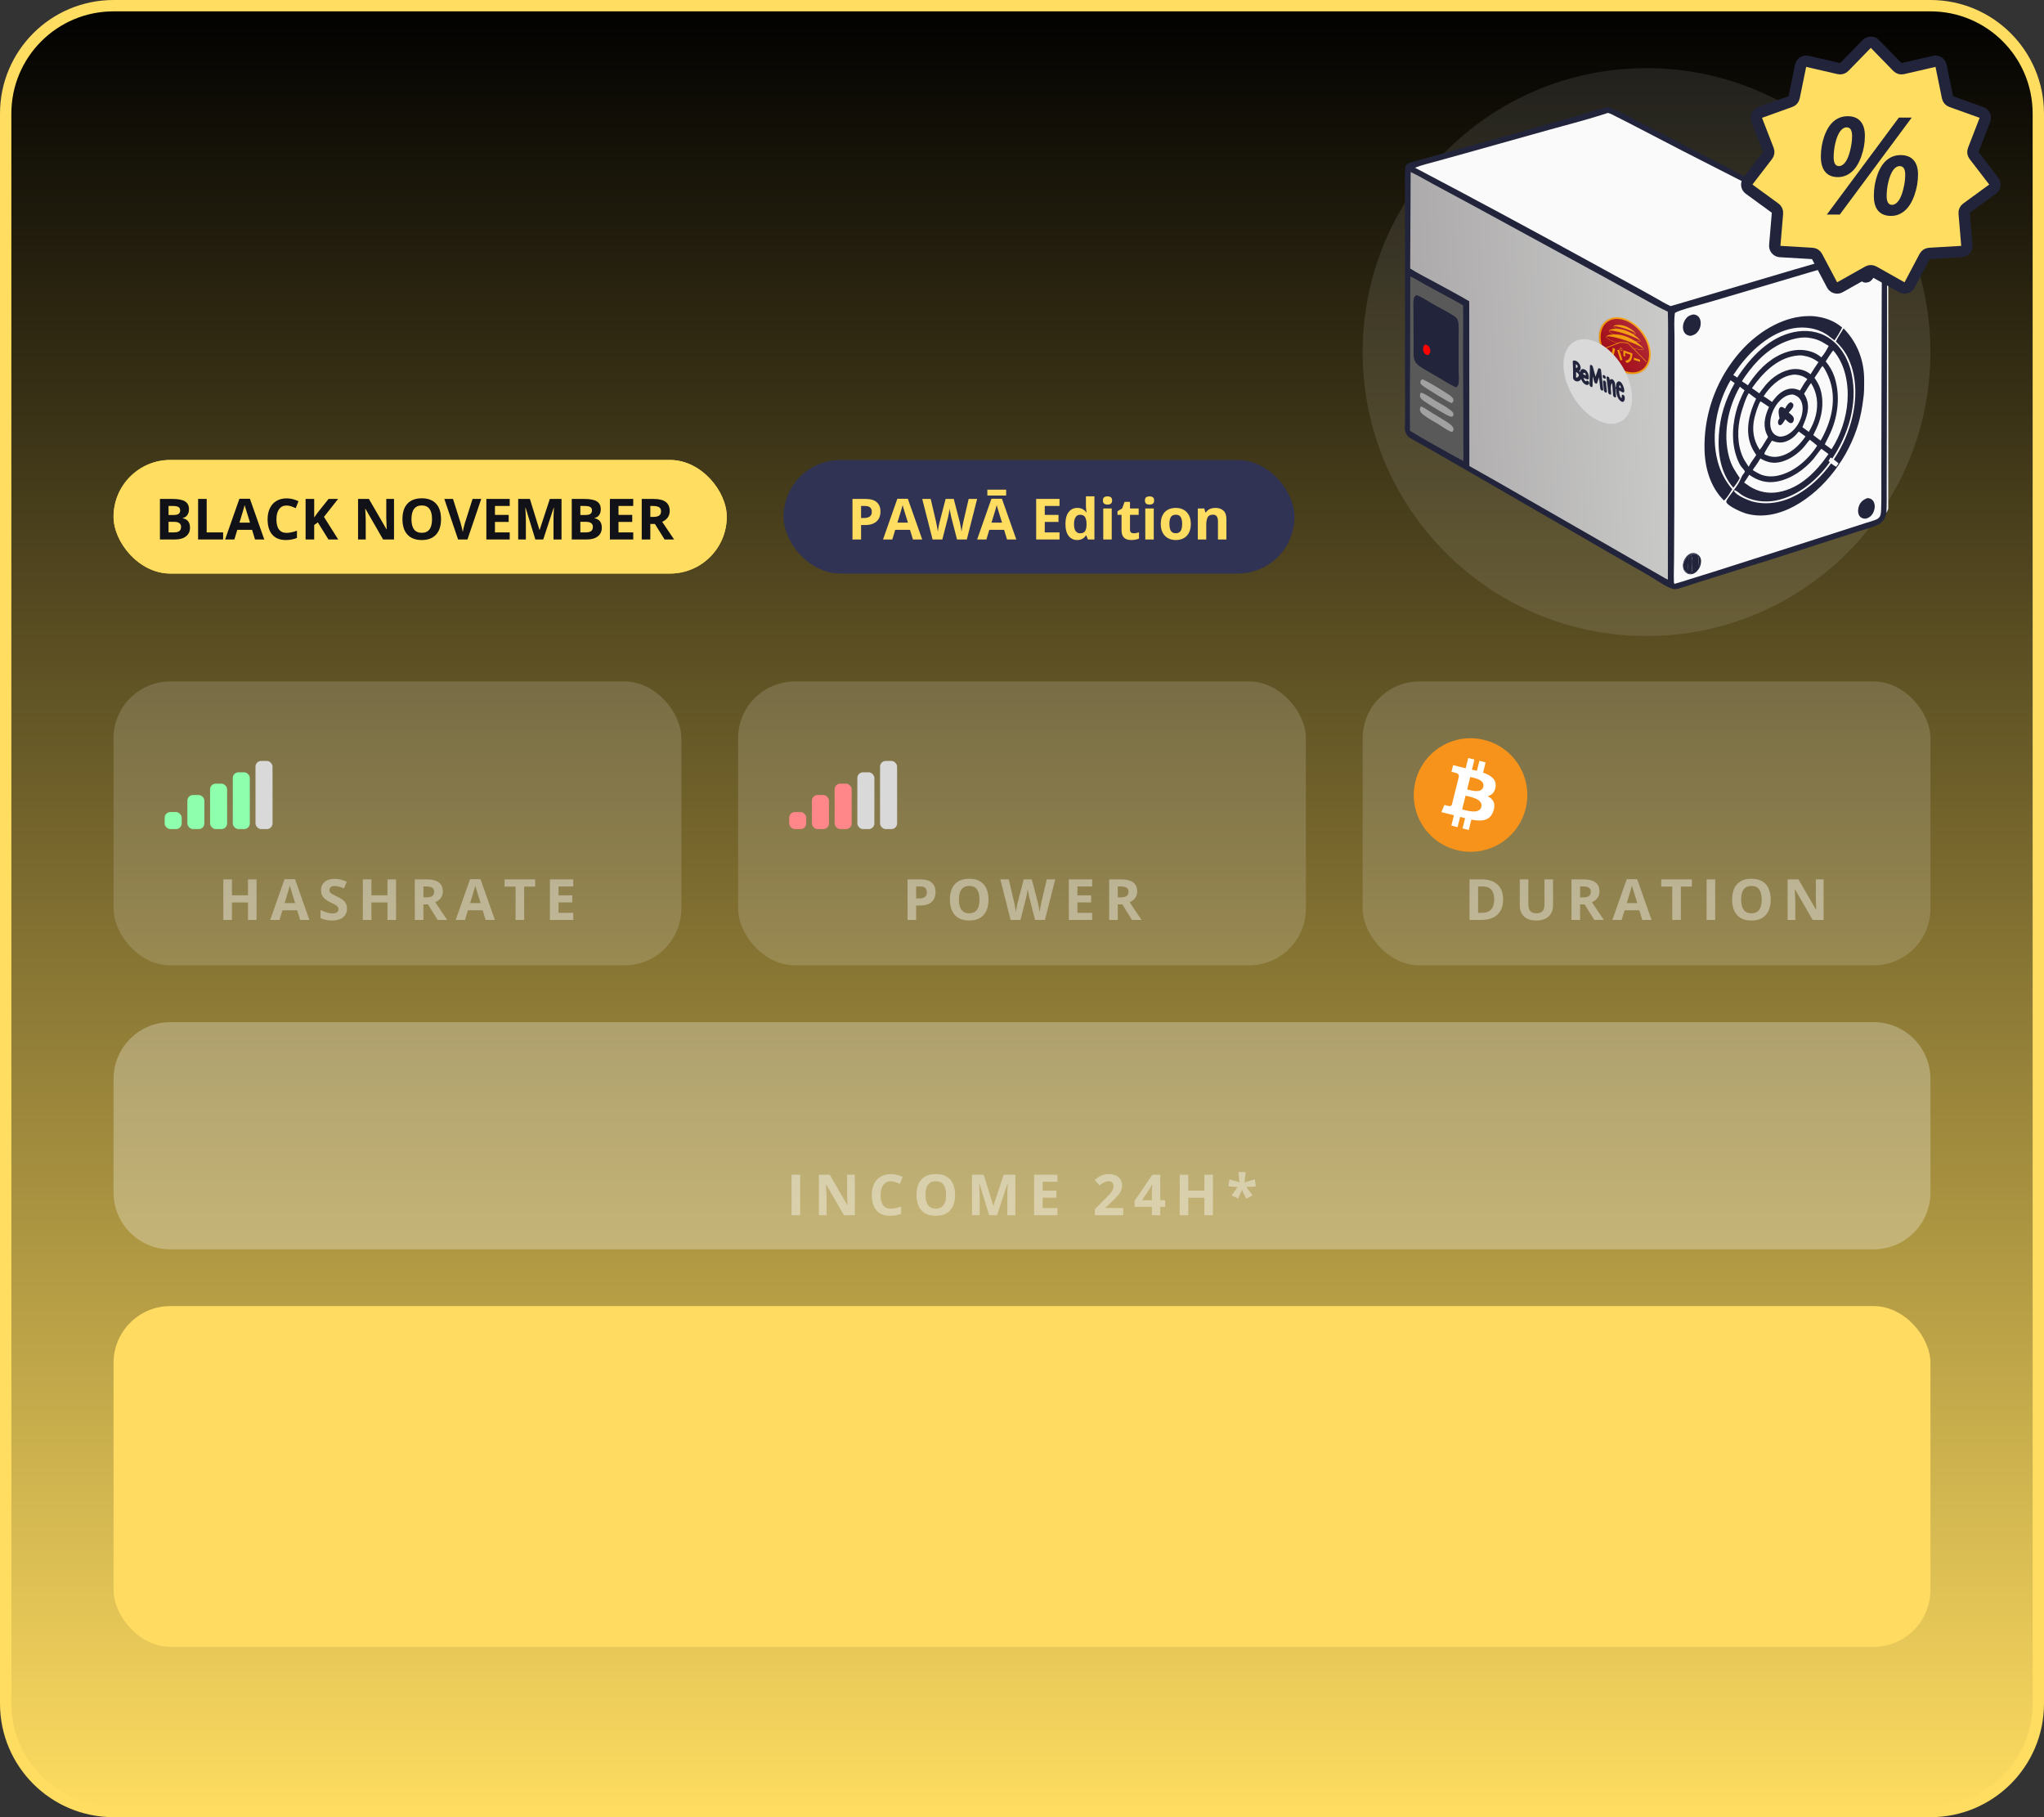 <?xml version="1.0" encoding="UTF-8"?> <svg xmlns="http://www.w3.org/2000/svg" width="360" height="320" viewBox="0 0 360 320" fill="none"><rect x="0" y="0" width="360" height="320" fill="#333333" stroke="none"/><path d="M20 1H340C350.493 1 359 9.507 359 20V300C359 310.493 350.493 319 340 319H20C9.507 319 1 310.493 1 300V20C1 9.507 9.507 1 20 1Z" fill="url(#paint0_linear_5825_295933)"></path><path d="M20 1H340C350.493 1 359 9.507 359 20V300C359 310.493 350.493 319 340 319H20C9.507 319 1 310.493 1 300V20C1 9.507 9.507 1 20 1Z" stroke="#FFDD61" stroke-width="2"></path><rect x="20" y="230" width="320" height="60" rx="10" fill="#FFDB61"></rect><path d="M20 190C20 184.477 24.477 180 30 180H330C335.523 180 340 184.477 340 190V210C340 215.523 335.523 220 330 220H30C24.477 220 20 215.523 20 210V190Z" fill="white" fill-opacity="0.15"></path><path d="M20 190C20 184.477 24.477 180 30 180H330C335.523 180 340 184.477 340 190V210C340 215.523 335.523 220 330 220H30C24.477 220 20 215.523 20 210V190Z" fill="white" fill-opacity="0.15"></path><path d="M139.414 214V206.861H140.928V214H139.414ZM150.558 214H148.634L145.528 208.6H145.484C145.497 208.824 145.509 209.05 145.519 209.278C145.528 209.506 145.538 209.734 145.548 209.962C145.558 210.187 145.567 210.413 145.577 210.641V214H144.225V206.861H146.134L149.234 212.208H149.269C149.262 211.987 149.254 211.767 149.244 211.549C149.234 211.331 149.225 211.113 149.215 210.895C149.208 210.676 149.202 210.458 149.195 210.24V206.861H150.558V214ZM156.892 208.019C156.602 208.019 156.345 208.076 156.12 208.189C155.899 208.3 155.712 208.461 155.559 208.673C155.409 208.884 155.295 209.14 155.217 209.439C155.139 209.739 155.1 210.076 155.1 210.45C155.1 210.955 155.161 211.386 155.285 211.744C155.412 212.099 155.607 212.371 155.871 212.56C156.135 212.745 156.475 212.838 156.892 212.838C157.181 212.838 157.471 212.805 157.761 212.74C158.054 212.675 158.371 212.582 158.713 212.462V213.731C158.397 213.862 158.086 213.954 157.78 214.01C157.474 214.068 157.131 214.098 156.75 214.098C156.014 214.098 155.409 213.946 154.934 213.644C154.462 213.338 154.112 212.911 153.884 212.364C153.656 211.814 153.542 211.173 153.542 210.44C153.542 209.9 153.615 209.405 153.762 208.956C153.908 208.507 154.123 208.118 154.406 207.789C154.689 207.46 155.039 207.206 155.456 207.027C155.873 206.848 156.351 206.759 156.892 206.759C157.246 206.759 157.601 206.804 157.956 206.896C158.314 206.983 158.656 207.105 158.981 207.262L158.493 208.492C158.226 208.365 157.958 208.255 157.688 208.16C157.417 208.066 157.152 208.019 156.892 208.019ZM168.216 210.421C168.216 210.971 168.147 211.472 168.011 211.925C167.874 212.374 167.666 212.761 167.386 213.087C167.109 213.412 166.757 213.663 166.331 213.839C165.905 214.011 165.4 214.098 164.817 214.098C164.235 214.098 163.73 214.011 163.304 213.839C162.877 213.663 162.524 213.412 162.244 213.087C161.967 212.761 161.761 212.372 161.624 211.92C161.487 211.467 161.419 210.965 161.419 210.411C161.419 209.672 161.539 209.029 161.78 208.482C162.024 207.932 162.399 207.506 162.903 207.203C163.408 206.9 164.049 206.749 164.827 206.749C165.602 206.749 166.238 206.9 166.736 207.203C167.238 207.506 167.609 207.932 167.85 208.482C168.094 209.033 168.216 209.679 168.216 210.421ZM163.006 210.421C163.006 210.919 163.068 211.349 163.191 211.71C163.318 212.068 163.515 212.345 163.782 212.54C164.049 212.732 164.394 212.828 164.817 212.828C165.247 212.828 165.595 212.732 165.862 212.54C166.129 212.345 166.323 212.068 166.443 211.71C166.567 211.349 166.629 210.919 166.629 210.421C166.629 209.672 166.489 209.083 166.209 208.653C165.929 208.224 165.468 208.009 164.827 208.009C164.401 208.009 164.052 208.106 163.782 208.302C163.515 208.494 163.318 208.771 163.191 209.132C163.068 209.49 163.006 209.92 163.006 210.421ZM174.218 214L172.499 208.399H172.455C172.462 208.533 172.471 208.735 172.484 209.005C172.501 209.272 172.515 209.557 172.528 209.859C172.541 210.162 172.548 210.436 172.548 210.68V214H171.195V206.861H173.256L174.945 212.32H174.975L176.767 206.861H178.827V214H177.416V210.621C177.416 210.396 177.419 210.138 177.426 209.845C177.436 209.552 177.447 209.273 177.46 209.01C177.473 208.743 177.483 208.543 177.489 208.409H177.445L175.604 214H174.218ZM186.24 214H182.129V206.861H186.24V208.102H183.643V209.669H186.06V210.909H183.643V212.75H186.24V214ZM197.824 214H192.834V212.95L194.626 211.139C194.987 210.768 195.277 210.458 195.495 210.211C195.716 209.96 195.876 209.732 195.974 209.527C196.075 209.322 196.125 209.103 196.125 208.868C196.125 208.585 196.045 208.373 195.886 208.233C195.729 208.09 195.52 208.019 195.256 208.019C194.979 208.019 194.711 208.082 194.45 208.209C194.19 208.336 193.918 208.517 193.635 208.751L192.814 207.779C193.02 207.604 193.236 207.438 193.464 207.281C193.695 207.125 193.962 207 194.265 206.905C194.571 206.808 194.937 206.759 195.363 206.759C195.832 206.759 196.234 206.843 196.569 207.013C196.908 207.182 197.168 207.413 197.351 207.706C197.533 207.996 197.624 208.325 197.624 208.692C197.624 209.086 197.546 209.446 197.39 209.771C197.233 210.097 197.006 210.419 196.706 210.738C196.41 211.057 196.052 211.41 195.632 211.798L194.714 212.662V212.73H197.824V214ZM205.208 212.521H204.349V214H202.874V212.521H199.827V211.471L202.957 206.861H204.349V211.349H205.208V212.521ZM202.874 211.349V210.138C202.874 210.024 202.876 209.889 202.879 209.732C202.885 209.576 202.892 209.42 202.898 209.264C202.905 209.107 202.911 208.969 202.918 208.849C202.928 208.725 202.934 208.639 202.938 208.59H202.898C202.837 208.723 202.771 208.854 202.703 208.98C202.635 209.104 202.555 209.234 202.464 209.371L201.155 211.349H202.874ZM213.627 214H212.118V210.919H209.291V214H207.777V206.861H209.291V209.659H212.118V206.861H213.627V214ZM219.395 206.402L219.194 208.199L221.016 207.691L221.177 208.922L219.517 209.039L220.605 210.489L219.497 211.08L218.735 209.552L218.066 211.07L216.914 210.489L217.993 209.039L216.343 208.912L216.533 207.691L218.315 208.199L218.115 206.402H219.395Z" fill="white" fill-opacity="0.4"></path><rect x="240" y="120" width="100" height="50" rx="10" fill="white" fill-opacity="0.15"></rect><path d="M264.74 158.362C264.74 159.166 264.586 159.839 264.276 160.379C263.97 160.916 263.526 161.321 262.943 161.595C262.361 161.865 261.659 162 260.839 162H258.817V154.861H261.059C261.807 154.861 262.457 154.995 263.007 155.262C263.557 155.525 263.983 155.918 264.286 156.438C264.589 156.956 264.74 157.597 264.74 158.362ZM263.168 158.401C263.168 157.874 263.09 157.441 262.934 157.103C262.781 156.761 262.553 156.508 262.25 156.346C261.951 156.183 261.579 156.102 261.137 156.102H260.331V160.75H260.98C261.719 160.75 262.268 160.553 262.626 160.159C262.987 159.765 263.168 159.179 263.168 158.401ZM273.53 154.861V159.48C273.53 159.972 273.421 160.416 273.203 160.813C272.988 161.207 272.661 161.52 272.222 161.751C271.785 161.982 271.235 162.098 270.571 162.098C269.627 162.098 268.908 161.857 268.413 161.375C267.918 160.893 267.671 160.255 267.671 159.461V154.861H269.18V159.231C269.18 159.821 269.3 160.234 269.541 160.472C269.782 160.709 270.138 160.828 270.61 160.828C270.942 160.828 271.211 160.771 271.416 160.657C271.624 160.543 271.777 160.368 271.875 160.13C271.973 159.892 272.021 159.59 272.021 159.222V154.861H273.53ZM278.858 154.861C279.506 154.861 280.04 154.939 280.46 155.096C280.883 155.252 281.197 155.488 281.402 155.804C281.607 156.119 281.71 156.518 281.71 157C281.71 157.326 281.648 157.61 281.524 157.854C281.401 158.099 281.238 158.305 281.036 158.475C280.834 158.644 280.616 158.782 280.382 158.89L282.481 162H280.802L279.098 159.261H278.292V162H276.778V154.861H278.858ZM278.751 156.102H278.292V158.03H278.78C279.282 158.03 279.64 157.947 279.854 157.781C280.073 157.612 280.182 157.365 280.182 157.039C280.182 156.701 280.064 156.46 279.83 156.316C279.599 156.173 279.239 156.102 278.751 156.102ZM289.25 162L288.732 160.301H286.13L285.612 162H283.981L286.501 154.832H288.352L290.881 162H289.25ZM288.371 159.031L287.854 157.371C287.821 157.26 287.777 157.119 287.722 156.946C287.67 156.771 287.616 156.593 287.561 156.414C287.508 156.232 287.466 156.074 287.434 155.94C287.401 156.074 287.355 156.24 287.297 156.438C287.242 156.634 287.188 156.819 287.136 156.995C287.084 157.171 287.046 157.296 287.023 157.371L286.511 159.031H288.371ZM296.038 162H294.524V156.121H292.586V154.861H297.977V156.121H296.038V162ZM300.575 162V154.861H302.089V162H300.575ZM311.865 158.421C311.865 158.971 311.797 159.472 311.66 159.925C311.523 160.374 311.315 160.761 311.035 161.087C310.758 161.412 310.407 161.663 309.98 161.839C309.554 162.011 309.049 162.098 308.467 162.098C307.884 162.098 307.38 162.011 306.953 161.839C306.527 161.663 306.174 161.412 305.894 161.087C305.617 160.761 305.41 160.372 305.273 159.92C305.137 159.467 305.068 158.965 305.068 158.411C305.068 157.672 305.189 157.029 305.43 156.482C305.674 155.932 306.048 155.506 306.553 155.203C307.057 154.9 307.699 154.749 308.477 154.749C309.251 154.749 309.888 154.9 310.386 155.203C310.887 155.506 311.258 155.932 311.499 156.482C311.743 157.033 311.865 157.679 311.865 158.421ZM306.655 158.421C306.655 158.919 306.717 159.349 306.841 159.71C306.968 160.068 307.165 160.345 307.432 160.54C307.699 160.732 308.044 160.828 308.467 160.828C308.896 160.828 309.245 160.732 309.512 160.54C309.779 160.345 309.972 160.068 310.093 159.71C310.216 159.349 310.278 158.919 310.278 158.421C310.278 157.672 310.138 157.083 309.858 156.653C309.578 156.224 309.118 156.009 308.477 156.009C308.05 156.009 307.702 156.106 307.432 156.302C307.165 156.494 306.968 156.771 306.841 157.132C306.717 157.49 306.655 157.92 306.655 158.421ZM321.178 162H319.254L316.148 156.6H316.104C316.118 156.824 316.129 157.05 316.139 157.278C316.148 157.506 316.158 157.734 316.168 157.962C316.178 158.187 316.188 158.413 316.197 158.641V162H314.845V154.861H316.754L319.854 160.208H319.889C319.882 159.987 319.874 159.767 319.864 159.549C319.854 159.331 319.845 159.113 319.835 158.895C319.828 158.676 319.822 158.458 319.815 158.24V154.861H321.178V162Z" fill="white" fill-opacity="0.4"></path><path d="M268.701 142.42C267.366 147.776 261.938 151.037 256.581 149.7C251.222 148.365 247.963 142.94 249.3 137.582C250.635 132.224 256.061 128.964 261.417 130.299C266.776 131.636 270.036 137.061 268.701 142.42Z" fill="#F7931A"></path><path d="M255.71 141.687C255.655 141.823 255.519 142.023 255.206 141.947C255.218 141.964 254.408 141.749 254.408 141.749L253.864 143.005L255.292 143.36C255.557 143.427 255.817 143.497 256.075 143.563L255.621 145.385L256.718 145.66L257.167 143.857C257.465 143.938 257.756 144.012 258.041 144.084L257.592 145.88L258.688 146.154L259.141 144.335C261.014 144.688 262.42 144.545 263.013 142.854C263.49 141.491 262.989 140.705 262.005 140.194C262.721 140.029 263.261 139.557 263.407 138.582C263.605 137.252 262.592 136.536 261.207 136.058L261.656 134.256L260.56 133.979L260.123 135.734C259.834 135.662 259.538 135.593 259.244 135.526L259.686 133.759L258.59 133.484L258.141 135.287C257.902 135.232 257.668 135.18 257.441 135.122L257.444 135.118L255.929 134.74L255.638 135.913C255.638 135.913 256.452 136.099 256.436 136.111C256.88 136.221 256.961 136.517 256.947 136.749L255.71 141.687ZM260.899 142.093C260.56 143.456 258.265 142.718 257.522 142.534L258.124 140.12C258.869 140.304 261.255 140.672 260.899 142.093ZM261.241 138.559C260.93 139.798 259.022 139.167 258.401 139.015L258.948 136.825C259.567 136.978 261.563 137.267 261.241 138.559Z" fill="white"></path><rect x="130" y="120" width="100" height="50" rx="10" fill="white" fill-opacity="0.15"></rect><rect x="139" y="143" width="3" height="3" rx="1" fill="#FF8789"></rect><rect x="143" y="140" width="3" height="6" rx="1" fill="#FF8789"></rect><rect x="147" y="138" width="3" height="8" rx="1" fill="#FF8789"></rect><rect x="151" y="136" width="3" height="10" rx="1" fill="#D9D9D9"></rect><rect x="155" y="134" width="3" height="12" rx="1" fill="#D9D9D9"></rect><path d="M162.122 154.861C163.043 154.861 163.715 155.06 164.139 155.457C164.562 155.851 164.773 156.395 164.773 157.088C164.773 157.4 164.726 157.7 164.632 157.986C164.537 158.27 164.383 158.522 164.168 158.743C163.956 158.965 163.673 159.14 163.318 159.271C162.964 159.397 162.526 159.461 162.005 159.461H161.355V162H159.842V154.861H162.122ZM162.044 156.102H161.355V158.221H161.854C162.137 158.221 162.382 158.183 162.591 158.108C162.799 158.034 162.96 157.916 163.074 157.757C163.188 157.597 163.245 157.392 163.245 157.142C163.245 156.79 163.147 156.53 162.952 156.36C162.757 156.188 162.454 156.102 162.044 156.102ZM174.101 158.421C174.101 158.971 174.032 159.472 173.896 159.925C173.759 160.374 173.55 160.761 173.271 161.087C172.994 161.412 172.642 161.663 172.216 161.839C171.789 162.011 171.285 162.098 170.702 162.098C170.119 162.098 169.615 162.011 169.188 161.839C168.762 161.663 168.409 161.412 168.129 161.087C167.852 160.761 167.646 160.372 167.509 159.92C167.372 159.467 167.304 158.965 167.304 158.411C167.304 157.672 167.424 157.029 167.665 156.482C167.909 155.932 168.284 155.506 168.788 155.203C169.293 154.9 169.934 154.749 170.712 154.749C171.487 154.749 172.123 154.9 172.621 155.203C173.122 155.506 173.493 155.932 173.734 156.482C173.979 157.033 174.101 157.679 174.101 158.421ZM168.891 158.421C168.891 158.919 168.952 159.349 169.076 159.71C169.203 160.068 169.4 160.345 169.667 160.54C169.934 160.732 170.279 160.828 170.702 160.828C171.132 160.828 171.48 160.732 171.747 160.54C172.014 160.345 172.208 160.068 172.328 159.71C172.452 159.349 172.514 158.919 172.514 158.421C172.514 157.672 172.374 157.083 172.094 156.653C171.814 156.224 171.353 156.009 170.712 156.009C170.285 156.009 169.937 156.106 169.667 156.302C169.4 156.494 169.203 156.771 169.076 157.132C168.952 157.49 168.891 157.92 168.891 158.421ZM185.85 154.861L184.033 162H182.31L181.343 158.25C181.323 158.178 181.297 158.069 181.265 157.923C181.232 157.776 181.198 157.617 181.162 157.444C181.126 157.269 181.094 157.104 181.064 156.951C181.038 156.795 181.021 156.671 181.011 156.58C181.001 156.671 180.981 156.793 180.952 156.946C180.926 157.099 180.895 157.262 180.859 157.435C180.827 157.607 180.794 157.768 180.762 157.918C180.729 158.068 180.703 158.182 180.684 158.26L179.722 162H178.003L176.182 154.861H177.671L178.584 158.758C178.61 158.875 178.639 159.015 178.672 159.178C178.708 159.34 178.742 159.511 178.774 159.69C178.81 159.866 178.841 160.037 178.867 160.203C178.896 160.366 178.918 160.507 178.931 160.628C178.947 160.504 178.968 160.361 178.994 160.198C179.02 160.032 179.048 159.865 179.077 159.695C179.11 159.523 179.142 159.363 179.175 159.217C179.207 159.07 179.237 158.951 179.263 158.86L180.303 154.861H181.733L182.773 158.86C182.796 158.948 182.822 159.067 182.852 159.217C182.884 159.363 182.917 159.523 182.949 159.695C182.982 159.868 183.011 160.037 183.037 160.203C183.066 160.366 183.088 160.507 183.101 160.628C183.123 160.465 183.154 160.268 183.193 160.037C183.236 159.803 183.28 159.57 183.325 159.339C183.374 159.108 183.416 158.914 183.452 158.758L184.36 154.861H185.85ZM192.359 162H188.248V154.861H192.359V156.102H189.762V157.669H192.179V158.909H189.762V160.75H192.359V162ZM197.434 154.861C198.081 154.861 198.615 154.939 199.035 155.096C199.458 155.252 199.772 155.488 199.978 155.804C200.183 156.119 200.285 156.518 200.285 157C200.285 157.326 200.223 157.61 200.1 157.854C199.976 158.099 199.813 158.305 199.611 158.475C199.41 158.644 199.191 158.782 198.957 158.89L201.057 162H199.377L197.673 159.261H196.867V162H195.354V154.861H197.434ZM197.326 156.102H196.867V158.03H197.355C197.857 158.03 198.215 157.947 198.43 157.781C198.648 157.612 198.757 157.365 198.757 157.039C198.757 156.701 198.64 156.46 198.405 156.316C198.174 156.173 197.814 156.102 197.326 156.102Z" fill="white" fill-opacity="0.4"></path><rect x="20" y="120" width="100" height="50" rx="10" fill="white" fill-opacity="0.15"></rect><rect x="29" y="143" width="3" height="3" rx="1" fill="#8EFFAD"></rect><rect x="33" y="140" width="3" height="6" rx="1" fill="#8EFFAD"></rect><rect x="37" y="138" width="3" height="8" rx="1" fill="#8EFFAD"></rect><rect x="41" y="136" width="3" height="10" rx="1" fill="#8EFFAD"></rect><rect x="45" y="134" width="3" height="12" rx="1" fill="#D9D9D9"></rect><path d="M45.185 162H43.676V158.919H40.849V162H39.335V154.861H40.849V157.659H43.676V154.861H45.185V162ZM52.861 162L52.344 160.301H49.741L49.224 162H47.593L50.112 154.832H51.963L54.492 162H52.861ZM51.982 159.031L51.465 157.371C51.432 157.26 51.388 157.119 51.333 156.946C51.281 156.771 51.227 156.593 51.172 156.414C51.12 156.232 51.078 156.074 51.045 155.94C51.012 156.074 50.967 156.24 50.908 156.438C50.853 156.634 50.799 156.819 50.747 156.995C50.695 157.171 50.658 157.296 50.635 157.371L50.122 159.031H51.982ZM61.109 160.018C61.109 160.441 61.007 160.809 60.802 161.121C60.597 161.434 60.297 161.674 59.903 161.844C59.513 162.013 59.037 162.098 58.477 162.098C58.23 162.098 57.988 162.081 57.75 162.049C57.516 162.016 57.289 161.969 57.071 161.907C56.856 161.842 56.651 161.762 56.456 161.668V160.262C56.795 160.411 57.146 160.547 57.511 160.667C57.875 160.787 58.237 160.848 58.595 160.848C58.842 160.848 59.041 160.815 59.19 160.75C59.343 160.685 59.454 160.595 59.523 160.481C59.591 160.368 59.625 160.237 59.625 160.091C59.625 159.912 59.565 159.759 59.444 159.632C59.324 159.505 59.158 159.386 58.946 159.275C58.738 159.165 58.502 159.046 58.238 158.919C58.072 158.841 57.892 158.746 57.696 158.636C57.501 158.522 57.315 158.383 57.14 158.221C56.964 158.058 56.819 157.861 56.705 157.63C56.594 157.396 56.539 157.116 56.539 156.79C56.539 156.364 56.637 155.999 56.832 155.696C57.027 155.394 57.306 155.162 57.667 155.003C58.032 154.84 58.461 154.759 58.956 154.759C59.327 154.759 59.68 154.803 60.016 154.891C60.354 154.975 60.707 155.099 61.075 155.262L60.587 156.438C60.258 156.305 59.964 156.202 59.703 156.131C59.443 156.056 59.177 156.019 58.907 156.019C58.718 156.019 58.557 156.049 58.424 156.111C58.29 156.17 58.19 156.255 58.121 156.365C58.053 156.473 58.019 156.598 58.019 156.741C58.019 156.91 58.067 157.054 58.165 157.171C58.266 157.285 58.416 157.396 58.614 157.503C58.816 157.61 59.067 157.736 59.366 157.879C59.731 158.051 60.042 158.232 60.299 158.421C60.559 158.606 60.759 158.826 60.899 159.08C61.039 159.331 61.109 159.643 61.109 160.018ZM69.753 162H68.244V158.919H65.417V162H63.903V154.861H65.417V157.659H68.244V154.861H69.753V162ZM75.14 154.861C75.787 154.861 76.321 154.939 76.741 155.096C77.164 155.252 77.478 155.488 77.684 155.804C77.889 156.119 77.991 156.518 77.991 157C77.991 157.326 77.929 157.61 77.806 157.854C77.682 158.099 77.519 158.305 77.317 158.475C77.116 158.644 76.897 158.782 76.663 158.89L78.763 162H77.083L75.379 159.261H74.573V162H73.06V154.861H75.14ZM75.032 156.102H74.573V158.03H75.061C75.563 158.03 75.921 157.947 76.136 157.781C76.354 157.612 76.463 157.365 76.463 157.039C76.463 156.701 76.346 156.46 76.111 156.316C75.88 156.173 75.52 156.102 75.032 156.102ZM85.531 162L85.014 160.301H82.411L81.894 162H80.263L82.782 154.832H84.633L87.162 162H85.531ZM84.652 159.031L84.135 157.371C84.102 157.26 84.058 157.119 84.003 156.946C83.951 156.771 83.897 156.593 83.842 156.414C83.79 156.232 83.747 156.074 83.715 155.94C83.682 156.074 83.637 156.24 83.578 156.438C83.523 156.634 83.469 156.819 83.417 156.995C83.365 157.171 83.328 157.296 83.305 157.371L82.792 159.031H84.652ZM92.319 162H90.806V156.121H88.867V154.861H94.258V156.121H92.319V162ZM100.968 162H96.856V154.861H100.968V156.102H98.37V157.669H100.787V158.909H98.37V160.75H100.968V162Z" fill="white" fill-opacity="0.4"></path><circle cx="290" cy="62" r="50" fill="white" fill-opacity="0.1"></circle><path d="M247.37 18.797H332.571L332.405 46.504L332.403 46.795L332.571 89.592V103.998H247.37V18.797ZM247.37 18.797V103.998H332.571V89.592C332.47 89.836 332.379 90.091 332.249 90.321C332.084 91.05 331.715 91.799 331.08 92.229C330.374 92.707 328.426 93.209 327.513 93.504L322.217 95.215C315.596 97.372 308.959 99.479 302.307 101.536C301.176 101.885 300.048 102.24 298.921 102.601C297.997 102.902 297.083 103.228 296.149 103.498C295.713 103.625 295.173 103.829 294.716 103.725C293.657 103.48 292.038 102.357 291.085 101.766C290.576 101.451 290.059 101.154 289.541 100.856C285.459 98.531 281.39 96.184 277.333 93.814L257.233 82.204L251.518 78.919C250.511 78.346 249.483 77.806 248.49 77.21C248.189 77.031 247.959 76.835 247.769 76.538C247.762 76.309 247.767 76.079 247.769 75.85C247.648 75.727 247.546 75.597 247.442 75.459C247.519 71.639 247.452 67.804 247.452 63.982L247.452 41.972L247.451 34.419C247.449 32.96 247.399 31.486 247.46 30.029C247.472 29.74 247.485 29.316 247.66 29.076C247.882 28.772 248.192 28.683 248.535 28.579C249.674 28.236 250.833 27.957 251.978 27.633C255.399 26.641 258.83 25.687 262.272 24.771L273.746 21.544C275.898 20.948 278.04 20.313 280.184 19.69C280.923 19.475 282.367 18.97 283.067 18.885C283.327 18.853 283.648 18.979 283.89 19.073C284.975 19.493 286.038 20.117 287.077 20.645L294.169 24.313L316.46 35.781L328.017 41.624C328.758 41.999 329.503 42.367 330.251 42.729C330.806 42.996 331.744 43.357 332.204 43.748C332.816 44.267 332.309 45.443 332.405 46.13C332.425 46.281 332.396 46.264 332.405 46.504L332.571 18.797H247.37Z" fill="#22243B"></path><path d="M332.249 90.32C332.322 88.865 332.29 87.398 332.296 85.941L332.316 78.215L332.36 57.029L332.356 50.078C332.36 49.042 332.319 47.985 332.371 46.952C332.377 46.836 332.377 46.727 332.44 46.625L332.502 46.644L332.571 46.798V89.591C332.47 89.835 332.379 90.09 332.249 90.32Z" fill="#FAFAFA"></path><circle cx="249.35" cy="75.457" r="1.914" fill="#22243B"></circle><path d="M248.386 48.68C249.379 49.1 250.264 49.723 251.21 50.235C253.372 51.405 255.557 52.54 257.685 53.77C257.726 56.696 257.685 59.629 257.686 62.556L257.728 72.462L257.73 78.345C257.73 79.228 257.807 80.311 257.711 81.177C257.187 80.868 256.638 80.596 256.107 80.298C253.506 78.837 250.855 77.428 248.326 75.847C248.302 71.03 248.315 66.214 248.365 61.398L248.386 48.68Z" fill="#595959"></path><path d="M250.461 66.793C250.932 66.796 255.027 69.333 255.582 69.802C255.801 69.987 255.985 70.164 255.997 70.468C256.007 70.702 255.836 70.843 255.686 70.994C255.167 70.866 250.918 68.235 250.494 67.859C250.33 67.713 250.159 67.562 250.164 67.323C250.168 67.085 250.294 66.948 250.461 66.793Z" fill="#A1A1A1"></path><path d="M250.181 69.173C250.319 69.17 250.444 69.168 250.573 69.225C251.374 69.579 252.12 70.139 252.867 70.598C253.775 71.156 254.769 71.643 255.593 72.321C255.79 72.483 255.975 72.665 255.991 72.936C256.001 73.126 255.946 73.224 255.821 73.363C255.699 73.37 255.582 73.373 255.462 73.349C254.836 73.225 251.428 71.087 250.761 70.596C250.564 70.451 250.335 70.273 250.203 70.066C250.015 69.77 250.1 69.486 250.181 69.173Z" fill="#A1A1A1"></path><path d="M250.251 71.566C250.93 71.808 251.555 72.3 252.164 72.678C252.854 73.104 253.559 73.505 254.244 73.938C254.764 74.268 255.901 74.873 256.009 75.5C256.045 75.705 255.928 75.86 255.823 76.025C255.649 76.068 255.531 76.022 255.374 75.949C254.622 75.601 253.929 75.065 253.222 74.632C252.412 74.135 251.528 73.7 250.783 73.108C250.52 72.9 250.241 72.691 250.134 72.362C250.026 72.032 250.098 71.858 250.251 71.566Z" fill="#A1A1A1"></path><path d="M249.468 51.957C249.524 51.971 249.577 51.989 249.63 52.011C250.556 52.387 251.709 53.17 252.604 53.677C253.746 54.323 254.953 54.889 256.041 55.625C256.243 55.762 256.584 55.984 256.672 56.216C256.777 56.492 256.861 56.753 256.882 57.049C256.94 57.867 256.9 58.708 256.899 59.528L256.894 63.942C256.891 64.474 256.894 65.006 256.905 65.537C256.923 66.218 257.007 66.967 256.865 67.635C256.806 67.916 256.673 68.069 256.436 68.221C255.183 67.623 254.035 66.87 252.841 66.167C251.905 65.616 250.899 65.101 250.012 64.477C249.803 64.329 249.59 64.155 249.428 63.955C249.219 63.694 249.068 63.327 249.016 62.999C248.923 62.42 248.976 61.777 248.971 61.188C248.951 59.886 248.944 58.584 248.951 57.282C248.951 56.48 248.956 55.678 248.947 54.876C248.938 54.156 248.885 53.386 248.993 52.673C249.045 52.327 249.191 52.157 249.468 51.957Z" fill="#22243B"></path><path d="M283.198 19.879C283.716 20.01 284.241 20.324 284.718 20.564L286.785 21.61L296.339 26.566L329.649 43.563C328.281 44.019 326.847 44.346 325.459 44.744L316.066 47.451L295.468 53.551C295.054 53.677 294.638 53.795 294.22 53.904C293.272 53.461 292.376 52.922 291.468 52.402C290.602 51.906 289.724 51.424 288.85 50.94L279.592 45.863C269.515 40.328 259.388 34.885 249.212 29.535C250.381 29.062 251.619 28.785 252.832 28.45L258.306 26.929L272.979 22.818C276.393 21.87 279.837 21 283.198 19.879Z" fill="#FAFAFA"></path><path d="M307.7 35.816C307.803 35.81 307.905 35.806 308.008 35.81C308.204 35.819 308.533 35.887 308.663 36.05C308.705 36.103 308.685 36.134 308.679 36.195C308.586 36.312 308.475 36.357 308.342 36.42C308.112 36.472 307.716 36.475 307.523 36.323C307.428 36.248 307.423 36.221 307.405 36.109C307.456 35.963 307.578 35.901 307.7 35.816Z" fill="#FAFAFA"></path><path d="M266.191 34.325C266.311 34.318 266.432 34.313 266.553 34.319C266.736 34.33 267.072 34.385 267.19 34.541C267.229 34.593 267.209 34.622 267.2 34.681C267.106 34.806 266.979 34.849 266.84 34.912C266.743 34.928 266.645 34.943 266.545 34.938C266.338 34.928 265.976 34.869 265.841 34.694C265.797 34.637 265.817 34.611 265.825 34.546C265.924 34.419 266.044 34.383 266.191 34.325Z" fill="#FAFAFA"></path><path d="M291.333 27.379C291.555 27.39 291.825 27.374 291.98 27.566C292.049 27.652 292.03 27.7 292.012 27.797C291.852 28.007 291.675 28.024 291.426 28.066C291.244 28.042 290.938 28.015 290.814 27.856C290.742 27.764 290.74 27.739 290.751 27.63C290.904 27.427 291.101 27.418 291.333 27.379Z" fill="#FAFAFA"></path><path d="M283.878 43.318C284.207 43.307 284.507 43.348 284.76 43.575C284.796 43.685 284.794 43.677 284.743 43.782C284.611 43.894 284.462 43.925 284.299 43.969C284.174 43.971 284.043 43.976 283.918 43.965C283.708 43.945 283.484 43.844 283.345 43.685C283.336 43.627 283.316 43.596 283.352 43.543C283.458 43.389 283.706 43.357 283.878 43.318Z" fill="#FAFAFA"></path><path d="M285.858 30.674C289.665 30.511 295.727 30.96 298.767 33.518C299.765 34.358 300.618 35.486 300.722 36.826C300.776 37.527 300.589 38.231 300.124 38.768C298.642 40.479 293.072 41.565 290.884 41.895C290.045 42.016 289.203 42.104 288.358 42.16C287.347 42.23 286.331 42.242 285.318 42.257C282.159 42.304 280.017 42.091 277.134 40.697C276.333 40.31 275.547 39.903 274.86 39.33C274.189 38.77 273.705 38.049 273.632 37.16C273.553 36.211 274.011 35.185 274.625 34.481C276.961 31.803 282.477 30.916 285.858 30.674Z" fill="#FAFAFA"></path><path d="M286.916 33.42C289.013 33.396 291.543 33.604 293.195 35.031C293.71 35.476 294.154 36.124 294.19 36.823C294.211 37.225 294.082 37.593 293.807 37.889C292.783 38.992 288.794 39.563 287.277 39.639C285.23 39.743 282.338 39.433 280.673 38.097C280.319 37.814 280.021 37.428 279.985 36.962C279.945 36.45 280.203 35.956 280.531 35.58C282.083 33.803 284.717 33.564 286.916 33.42Z" fill="#FAFAFA"></path><path d="M331.341 44.223C331.405 44.254 331.386 44.232 331.413 44.3C331.497 44.522 331.42 51.296 331.416 52.237L331.375 69.796L331.35 83.163C331.342 85.31 331.384 87.47 331.319 89.615C331.307 89.989 331.291 90.59 331.108 90.924C330.973 91.168 330.715 91.379 330.46 91.485C329.834 91.744 329.171 91.919 328.525 92.12C327.724 92.374 326.924 92.633 326.126 92.896L316.275 96.066L301.832 100.68L297.708 101.963C296.773 102.256 295.85 102.571 294.902 102.821C294.803 102.646 294.815 102.355 294.809 102.155C294.775 101.029 294.834 99.888 294.838 98.76L294.885 90.084L294.923 65.877L294.922 59.202C294.917 57.84 294.805 56.455 294.995 55.1C295.928 54.561 298.236 53.994 299.366 53.675C301.009 53.215 302.647 52.739 304.28 52.247L331.341 44.223Z" fill="#FAFAFA"></path><path d="M319.437 55.681C319.16 55.657 318.879 55.655 318.6 55.657C314.36 55.675 310.313 58.054 307.395 60.985C307.252 61.131 307.11 61.28 306.97 61.43C306.83 61.58 306.692 61.732 306.556 61.885C306.42 62.038 306.286 62.194 306.153 62.35C306.021 62.507 305.891 62.665 305.762 62.825C305.634 62.985 305.507 63.146 305.382 63.309C305.258 63.472 305.135 63.637 305.015 63.803C304.894 63.969 304.776 64.136 304.659 64.305C304.543 64.474 304.428 64.644 304.316 64.816C304.204 64.988 304.093 65.161 303.985 65.335C303.877 65.509 303.771 65.685 303.667 65.862C303.564 66.039 303.462 66.217 303.363 66.397C303.263 66.576 303.166 66.757 303.071 66.938C302.976 67.12 302.883 67.303 302.792 67.487C302.702 67.671 302.614 67.856 302.528 68.043C302.442 68.229 302.358 68.416 302.276 68.604C302.195 68.793 302.116 68.982 302.039 69.172C301.962 69.362 301.888 69.553 301.815 69.746C301.743 69.938 301.673 70.13 301.606 70.324C301.538 70.518 301.473 70.713 301.411 70.908C301.348 71.103 301.288 71.299 301.23 71.496C301.172 71.693 301.116 71.89 301.063 72.088C301.01 72.287 300.959 72.485 300.911 72.685C300.863 72.884 300.817 73.084 300.774 73.284C300.73 73.485 300.689 73.686 300.651 73.888C300.613 74.089 300.577 74.291 300.543 74.493C300.51 74.696 300.478 74.899 300.45 75.102C300.421 75.305 300.395 75.508 300.372 75.712C300.348 75.916 300.327 76.12 300.308 76.324C300.29 76.529 300.274 76.733 300.26 76.938C300.246 77.142 300.235 77.347 300.227 77.552C300.218 77.757 300.212 77.962 300.208 78.167C300.205 78.373 300.204 78.578 300.205 78.783C300.218 82.207 301.148 85.68 303.637 88.149C304.233 87.62 304.667 86.829 305.097 86.159C304.943 85.98 304.795 85.796 304.651 85.608C304.508 85.419 304.37 85.227 304.238 85.031C304.106 84.835 303.979 84.635 303.858 84.432C303.738 84.229 303.623 84.022 303.514 83.812C303.405 83.603 303.302 83.39 303.205 83.174C303.108 82.958 303.017 82.74 302.933 82.519C302.849 82.298 302.771 82.075 302.699 81.849C302.627 81.624 302.562 81.397 302.504 81.167C301.286 76.488 302.38 71.079 304.795 66.958L305.522 67.464C303.874 70.368 302.925 73.341 302.727 76.684C302.536 79.917 303.061 83.379 305.285 85.882C305.713 85.347 306.122 84.796 306.419 84.177C305.54 82.851 304.951 82.049 304.525 80.456C303.423 76.348 304.341 71.736 306.438 68.096C306.7 68.324 306.963 68.533 307.254 68.723C306.609 70.004 306.071 71.257 305.721 72.652C304.977 75.614 304.968 78.97 306.398 81.737C306.691 82.303 307.031 82.513 307.304 82.97C307.333 83.228 306.983 83.518 306.861 83.741C306.65 84.128 306.502 84.551 306.289 84.938C305.979 85.501 305.563 86.042 305.189 86.566C304.928 86.932 304.156 87.877 304.048 88.273C304.023 88.366 304.043 88.426 304.09 88.508C304.481 89.195 306.708 90.187 307.438 90.403C310.374 91.276 313.442 90.543 316.065 89.108C321.452 86.159 325.609 80.448 327.312 74.605C327.728 73.174 327.991 71.718 328.169 70.24C328.228 69.751 328.303 69.251 328.307 68.759C328.316 67.788 328.359 66.772 328.285 65.805C328.054 62.762 326.833 60.004 324.697 57.828C324.255 58.605 323.717 59.311 323.348 60.131C324.057 60.833 324.705 61.577 325.196 62.451C327.181 65.988 327.088 70.494 326.026 74.302C324.606 79.398 321.169 84.49 316.494 87.119C314.108 88.461 311.228 89.042 308.559 88.286C307.812 88.074 305.79 87.223 305.425 86.498C305.387 86.422 305.403 86.425 305.425 86.35C305.436 86.344 305.446 86.336 305.458 86.333C305.704 86.266 306.405 86.912 306.648 87.074C308.373 88.231 310.747 88.543 312.755 88.145C316.898 87.326 320.361 84.283 322.652 80.844C325.564 76.474 327.208 71.157 326.134 65.911C325.616 63.38 324.27 60.927 322.076 59.488C320.258 58.294 318.045 58.047 315.943 58.485C311.58 59.392 308.307 62.915 305.964 66.498C305.746 66.319 305.526 66.169 305.269 66.05C305.492 65.718 305.719 65.388 305.95 65.06C308.241 61.791 311.832 58.498 315.896 57.801C317.811 57.473 319.931 57.773 321.592 58.814C322.125 59.148 322.587 59.579 323.099 59.942C323.601 59.235 324.071 58.455 324.448 57.675C322.966 56.431 321.346 55.874 319.437 55.681ZM315.738 69.462C316.316 69.606 316.792 69.884 317.108 70.41C317.595 71.224 317.557 72.257 317.33 73.145C316.988 74.478 316.106 75.803 314.9 76.501C314.46 76.755 314.031 76.86 313.528 76.894C313.03 76.83 312.606 76.636 312.287 76.235C311.781 75.6 311.724 74.704 311.825 73.928C312.014 72.492 312.833 70.99 313.988 70.105C314.521 69.697 315.066 69.482 315.738 69.462ZM318.282 59.444C319.991 59.648 320.656 60.019 322.079 60.913C321.735 61.6 321.296 62.363 320.777 62.935C319.721 61.966 318.119 61.559 316.713 61.623C314.053 61.744 311.549 63.358 309.801 65.292L309.556 65.566C308.933 66.286 308.366 67.047 307.855 67.849C307.506 67.61 307.162 67.364 306.797 67.15C307.18 66.504 307.629 65.894 308.084 65.298C310.093 62.669 312.645 60.54 315.91 59.697C316.683 59.497 317.484 59.388 318.282 59.444ZM322.88 61.709C324.964 64.101 325.603 67.526 325.392 70.621C325.191 73.577 324.185 76.627 322.581 79.119C322.437 79.01 322.293 78.903 322.149 78.795C321.899 78.613 321.628 78.438 321.395 78.234C321.868 77.299 322.359 76.37 322.73 75.388C323.811 72.524 324.052 69.257 323.081 66.332C322.743 65.313 322.228 64.473 321.554 63.644C321.733 63.368 322.714 61.803 322.88 61.709ZM320.808 79.041C321.226 79.338 321.638 79.643 322.045 79.955C319.921 83.026 317.102 85.955 313.268 86.652C311.477 86.977 309.789 86.638 308.23 85.704C307.872 85.474 307.542 85.203 307.186 84.975C307.497 84.528 307.801 84.08 308.079 83.611C309.591 84.66 311.112 85.136 312.955 84.802C315.46 84.348 317.822 82.678 319.45 80.754C319.653 80.514 320.643 79.098 320.808 79.041ZM317.447 62.602C318.601 62.784 319.329 63.094 320.284 63.763C319.793 64.455 319.332 65.188 318.883 65.909C318.031 65.197 316.915 64.897 315.815 65.002C313.953 65.178 312.111 66.419 310.947 67.84C310.926 67.866 310.905 67.892 310.884 67.918C310.522 68.352 310.192 68.815 309.854 69.268C309.425 68.961 309 68.646 308.559 68.357C310.381 65.772 312.818 63.223 316.074 62.674C316.518 62.599 316.998 62.551 317.447 62.602ZM318.759 77.435C319.193 77.775 319.638 78.108 320.049 78.476C318.524 80.886 316.026 83.11 313.187 83.744C312.017 84.005 310.833 83.943 309.754 83.389C309.406 83.193 309.043 83.009 308.707 82.792C308.847 82.497 309.067 82.233 309.254 81.967C309.534 81.569 309.807 81.158 310.044 80.734C311.251 81.434 312.36 81.688 313.732 81.322C315.283 80.907 316.704 79.877 317.752 78.673C318.095 78.279 318.396 77.8 318.759 77.435ZM320.987 64.453C321.292 64.773 321.505 65.203 321.703 65.596C322.51 67.201 322.855 68.808 322.811 70.601C322.762 72.627 322.144 74.666 321.251 76.474C321.067 76.845 320.874 77.247 320.637 77.586L320.192 77.248C319.914 77.041 319.632 76.839 319.365 76.619C319.734 75.876 320.101 75.13 320.376 74.347C321.032 72.484 321.21 70.305 320.577 68.411C320.342 67.711 319.993 67.139 319.58 66.533C319.83 66.17 320.077 65.809 320.314 65.438C320.51 65.133 320.73 64.709 320.987 64.453ZM308.012 69.24C308.425 69.58 308.869 69.879 309.296 70.201C308.129 72.653 307.362 75.566 308.306 78.226C308.551 78.916 308.901 79.511 309.319 80.108C309.023 80.621 308.634 81.073 308.329 81.582C308.217 81.788 308.101 81.993 307.981 82.195C307.661 81.654 307.268 81.152 307.001 80.582C305.91 78.254 305.97 75.452 306.595 73.002C306.799 72.204 307.554 69.79 308.012 69.24ZM316.311 65.98C317.089 66.055 317.716 66.28 318.325 66.774C317.806 67.367 317.429 68.102 317.015 68.772C316.203 68.396 315.477 68.304 314.62 68.612C313.786 68.912 313.025 69.569 312.499 70.272C312.36 70.439 312.221 70.604 312.097 70.783C311.614 70.444 311.134 70.078 310.616 69.795C311.644 68.161 313.36 66.514 315.283 66.078C315.6 66.006 315.987 65.941 316.311 65.98ZM310.078 70.673C310.585 70.988 311.077 71.33 311.573 71.663C310.933 73.046 310.487 74.626 311.03 76.121C311.133 76.405 311.267 76.676 311.404 76.945C311.065 77.521 310.715 78.089 310.353 78.65C310.215 78.844 310.075 79.035 309.926 79.221C308.805 77.482 308.548 75.699 308.982 73.675C309.116 73.054 309.694 71.1 310.078 70.673ZM316.835 75.996C317.209 76.303 317.612 76.564 317.997 76.855C316.878 78.496 315.261 80.025 313.239 80.398C312.687 80.5 312.204 80.468 311.66 80.342C311.366 80.234 310.992 80.141 310.737 79.962C310.717 79.638 311.874 77.955 312.08 77.596C312.977 77.97 313.795 78.064 314.713 77.68C314.792 77.647 314.87 77.612 314.947 77.575C315.023 77.538 315.099 77.499 315.174 77.457C315.248 77.416 315.322 77.373 315.394 77.327C315.466 77.281 315.537 77.234 315.607 77.184C315.676 77.135 315.744 77.084 315.811 77.03C315.877 76.977 315.942 76.922 316.006 76.865C316.069 76.808 316.131 76.749 316.191 76.688C316.251 76.628 316.31 76.566 316.367 76.502C316.497 76.358 316.677 76.093 316.835 75.996ZM318.971 67.452C320.058 69.187 320.279 71.114 319.818 73.091C319.567 74.166 319.13 75.108 318.576 76.054L318.098 75.697C317.886 75.538 317.672 75.381 317.455 75.228C318.15 73.555 318.862 71.892 318.125 70.091C318.017 69.832 317.889 69.584 317.741 69.345C317.932 69.037 318.789 67.601 318.971 67.452Z" fill="#22243B"></path><path d="M315.456 70.844C315.415 70.845 315.392 70.843 315.349 70.854C314.97 70.949 314.584 71.561 314.423 71.905C314.402 71.951 314.423 71.928 314.377 71.958C314.184 71.814 313.953 71.628 313.696 71.664C313.572 71.681 313.486 71.751 313.421 71.853C313.125 72.318 313.305 73.163 313.422 73.662C313.273 73.879 313.157 74.08 313.152 74.351C313.148 74.511 313.184 74.701 313.312 74.811C313.393 74.879 313.478 74.885 313.578 74.867C313.81 74.825 313.963 74.571 314.086 74.393C314.201 74.197 314.331 74.011 314.458 73.824C314.692 74.062 315.078 74.522 315.438 74.514C315.565 74.511 315.662 74.466 315.746 74.373C315.894 74.207 315.959 73.949 315.942 73.731C315.905 73.256 315.363 72.956 315.04 72.659C315.274 72.368 315.56 72.097 315.745 71.77C315.839 71.606 315.898 71.415 315.843 71.227C315.783 71.025 315.63 70.942 315.456 70.844Z" fill="#22243B"></path><path d="M297.49 101.12C297.095 100.986 296.778 100.776 296.582 100.395C296.344 99.931 296.364 99.362 296.528 98.878C296.716 98.32 297.113 97.772 297.654 97.517C297.988 97.361 298.366 97.327 298.71 97.469C299.033 97.602 299.357 97.899 299.491 98.225C299.694 98.721 299.591 99.335 299.399 99.821L299.352 99.688L299.284 99.654C299.12 99.46 299.216 98.745 299.201 98.468C299.181 98.093 299.045 97.837 298.768 97.592C298.434 97.522 298.222 97.513 297.891 97.606L297.606 97.694L297.438 97.802C296.941 98.148 296.676 98.599 296.544 99.183C296.504 99.625 296.495 99.966 296.689 100.38C296.823 100.613 296.98 100.757 297.207 100.897L297.382 100.997C297.56 101.027 297.738 101.023 297.915 101.049C297.77 101.101 297.643 101.112 297.49 101.12Z" fill="#22243B"></path><path d="M297.439 97.805C297.458 98.016 297.245 100.775 297.207 100.9C296.98 100.76 296.823 100.615 296.689 100.383C296.495 99.969 296.504 99.627 296.544 99.186C296.676 98.602 296.941 98.151 297.439 97.805Z" fill="#22243B"></path><path d="M296.544 99.184C296.72 99.314 296.778 99.382 296.809 99.607C296.833 99.786 296.838 100.161 296.744 100.317C296.736 100.331 296.702 100.367 296.689 100.381C296.495 99.967 296.504 99.625 296.544 99.184Z" fill="#22243B"></path><path d="M312.507 53.019C312.51 52.659 312.502 52.409 312.777 52.137C312.863 52.051 312.988 51.975 313.112 51.966C313.219 51.958 313.302 52.007 313.374 52.081C313.432 52.142 313.461 52.204 313.491 52.282C313.438 52.283 313.397 52.278 313.344 52.273C313.267 52.264 313.217 52.272 313.151 52.316C313.056 52.378 312.987 52.529 312.89 52.58C312.621 52.719 312.67 52.42 312.592 53.022L312.507 53.019Z" fill="#FAFAFA"></path><path d="M297.606 97.697L297.891 97.609C297.886 97.824 297.91 97.981 297.983 98.183C298.181 98.725 297.992 100.373 297.931 101.003C297.929 101.02 297.92 101.036 297.915 101.052C297.738 101.025 297.56 101.03 297.382 101L297.207 100.9C297.245 100.775 297.458 98.016 297.439 97.805L297.606 97.697Z" fill="#22243B"></path><path d="M297.439 97.804L297.606 97.695C297.671 98.596 297.655 100.151 297.382 100.999L297.207 100.899C297.245 100.774 297.458 98.014 297.439 97.804Z" fill="#22243B"></path><path d="M297.891 97.604C298.222 97.51 298.434 97.519 298.768 97.59C299.045 97.834 299.181 98.091 299.201 98.465C299.216 98.742 299.12 99.457 299.284 99.651L299.352 99.686L299.399 99.818C299.137 100.362 298.732 100.87 298.136 101.066C297.916 101.138 297.718 101.138 297.49 101.117C297.643 101.109 297.77 101.098 297.915 101.046C297.92 101.03 297.93 101.015 297.931 100.997C297.993 100.367 298.181 98.719 297.983 98.177C297.91 97.975 297.886 97.819 297.891 97.604Z" fill="#22243B"></path><path d="M329.128 49.657C329.076 49.679 329.022 49.698 328.967 49.714C328.67 49.804 328.328 49.794 328.054 49.634C327.738 49.448 327.546 49.092 327.463 48.745C327.322 48.154 327.495 47.484 327.822 46.981C328.056 46.622 328.403 46.299 328.836 46.214C329.2 46.142 329.527 46.247 329.825 46.454C330.099 46.666 330.257 46.996 330.297 47.337C330.371 47.98 330.17 48.667 329.752 49.161C329.583 49.36 329.371 49.555 329.128 49.657Z" fill="#22243B"></path><path d="M327.935 47.129C328.036 47.326 327.935 48.757 327.854 49.004C327.846 49.029 327.831 49.05 327.819 49.073C327.729 48.943 327.651 48.816 327.614 48.66C327.484 48.12 327.644 47.585 327.935 47.129Z" fill="#22243B"></path><path d="M328.239 46.762C328.437 47.068 328.333 48.986 328.233 49.367C328.222 49.407 328.217 49.414 328.201 49.448C328.062 49.336 327.942 49.204 327.819 49.076C327.831 49.053 327.846 49.031 327.854 49.007C327.935 48.76 328.036 47.329 327.935 47.132C328.013 46.991 328.13 46.879 328.239 46.762Z" fill="#22243B"></path><path d="M328.793 46.43C329.015 46.749 328.799 48.697 328.715 49.152C328.686 49.308 328.637 49.452 328.58 49.599C328.446 49.559 328.326 49.51 328.201 49.447C328.217 49.414 328.222 49.407 328.233 49.367C328.333 48.986 328.437 47.068 328.239 46.762C328.423 46.624 328.582 46.522 328.793 46.43Z" fill="#22243B"></path><path d="M328.793 46.429C329.146 46.406 329.415 46.509 329.754 46.539L329.825 46.452C330.099 46.665 330.257 46.995 330.297 47.336C330.371 47.979 330.17 48.666 329.752 49.16C329.584 49.359 329.371 49.554 329.128 49.656C329.098 49.627 329.074 49.601 329.037 49.58C328.929 49.52 328.703 49.579 328.58 49.599C328.637 49.451 328.686 49.307 328.715 49.151C328.799 48.696 329.015 46.748 328.793 46.429Z" fill="#22243B"></path><path d="M328.845 87.726C329.112 87.709 329.337 87.755 329.569 87.891C329.864 88.064 330.04 88.359 330.125 88.683C330.274 89.251 330.147 89.896 329.857 90.401C329.569 90.903 329.185 91.183 328.638 91.332C328.434 91.346 328.231 91.333 328.038 91.261C327.736 91.149 327.507 90.937 327.383 90.638C327.175 90.136 327.241 89.463 327.459 88.974C327.746 88.327 328.205 87.985 328.845 87.726Z" fill="#22243B"></path><path d="M328.705 87.934L328.826 87.948C328.871 88.006 328.894 88.014 328.898 88.091C328.929 88.66 328.052 90.291 327.657 90.751C327.62 90.71 327.61 90.702 327.58 90.646C327.34 90.198 327.36 89.629 327.529 89.161C327.744 88.569 328.154 88.203 328.705 87.934Z" fill="#22243B"></path><path d="M298.213 55.375C298.469 55.389 298.721 55.447 298.938 55.588C299.251 55.792 299.422 56.119 299.492 56.479C299.499 56.518 299.506 56.556 299.511 56.595C299.516 56.633 299.52 56.672 299.524 56.711C299.527 56.749 299.53 56.788 299.531 56.827C299.533 56.866 299.533 56.905 299.533 56.944C299.533 56.983 299.531 57.022 299.529 57.06C299.527 57.099 299.524 57.138 299.52 57.177C299.516 57.215 299.511 57.254 299.505 57.292C299.499 57.331 299.492 57.369 299.484 57.407C299.476 57.445 299.468 57.483 299.458 57.521C299.448 57.559 299.438 57.596 299.426 57.633C299.415 57.671 299.403 57.708 299.39 57.744C299.376 57.781 299.362 57.817 299.347 57.853C299.333 57.889 299.317 57.924 299.3 57.96C299.284 57.995 299.266 58.03 299.248 58.064C299.23 58.098 299.21 58.132 299.191 58.166C299.171 58.199 299.15 58.232 299.128 58.264C298.791 58.763 298.344 59.029 297.761 59.142C297.495 59.126 297.24 59.052 297.014 58.908C296.703 58.71 296.523 58.382 296.451 58.027C296.325 57.401 296.496 56.735 296.858 56.215C297.205 55.716 297.631 55.484 298.213 55.375Z" fill="#22243B"></path><path d="M299.206 56.422C299.334 56.977 299.31 57.614 298.992 58.105C298.893 58.257 298.794 58.359 298.634 58.441C299.072 57.701 298.964 57.109 299.206 56.422Z" fill="#22243B"></path><path d="M297.829 55.75C297.881 56.145 297.226 56.654 297.086 57.05C296.982 57.347 296.951 57.874 296.769 58.113C296.634 57.749 296.645 57.346 296.762 56.977C296.938 56.419 297.322 56.02 297.829 55.75Z" fill="#22243B"></path><path d="M297.829 55.749C298.078 55.633 298.323 55.588 298.586 55.689C298.86 55.794 299.053 56.01 299.161 56.278C299.179 56.323 299.193 56.368 299.206 56.415C298.964 57.102 299.072 57.694 298.634 58.434C298.493 58.569 298.332 58.705 298.152 58.781C297.89 58.892 297.588 58.905 297.326 58.788C297.029 58.657 296.877 58.405 296.769 58.112C296.951 57.873 296.982 57.346 297.086 57.048C297.226 56.653 297.881 56.144 297.829 55.749Z" fill="#22243B"></path><path d="M322.415 80.559C322.926 80.833 323.371 81.231 323.819 81.598L323.416 82.19C322.954 82.035 322.413 81.496 322.046 81.172C322.16 80.962 322.289 80.761 322.415 80.559Z" fill="#FAFAFA"></path><path d="M325.613 83.433C325.593 83.416 325.574 83.399 325.554 83.382C325.452 83.293 325.372 83.206 325.365 83.065L325.428 83.019C325.568 83.035 325.666 83.1 325.785 83.171C325.899 83.174 325.9 83.164 325.979 83.244C326.014 83.446 325.899 83.59 325.789 83.748C325.744 83.813 325.757 83.795 325.703 83.857C325.627 83.933 325.494 84.009 325.386 84.028C325.324 84.04 325.261 84.044 325.207 84.008C325.105 83.941 325.062 83.832 325.047 83.717C325.033 83.603 325.009 83.496 324.982 83.385L325.091 83.299C325.134 83.32 325.177 83.341 325.219 83.365C325.355 83.441 325.423 83.441 325.574 83.433C325.587 83.432 325.6 83.433 325.613 83.433Z" fill="#FAFAFA"></path><path d="M324.343 81.969C324.682 82.19 325.003 82.447 325.329 82.687C325.193 82.903 325.043 83.116 324.959 83.359L324.87 83.358C324.524 83.153 324.225 82.936 323.948 82.642C324.096 82.424 324.221 82.203 324.343 81.969Z" fill="#FAFAFA"></path><path d="M248.453 30.297C249.769 30.897 251.032 31.67 252.307 32.356L259.947 36.473L282.826 48.942L289.116 52.435C290.648 53.284 292.155 54.15 293.746 54.888C293.817 56.972 293.781 59.069 293.78 61.155L293.772 71.552L293.755 102.069C293.341 101.897 292.956 101.642 292.567 101.421L290.421 100.19L283.79 96.372L269.132 87.962C265.699 85.973 262.252 84.007 258.792 82.065L258.768 53.052C256.555 51.759 254.297 50.561 252.043 49.342C250.812 48.676 249.548 48.042 248.37 47.285L248.453 30.297Z" fill="url(#paint1_linear_5825_295933)"></path><path d="M250.885 60.236C251.016 60.23 251.15 60.222 251.278 60.254C251.63 60.343 251.933 60.629 252.112 60.935C252.33 61.308 252.418 61.786 252.304 62.207C252.201 62.589 251.981 62.811 251.644 62.998C251.552 63.008 251.48 62.997 251.392 62.974C250.979 62.869 250.678 62.61 250.467 62.243C250.249 61.865 250.124 61.372 250.247 60.942C250.355 60.567 250.559 60.409 250.885 60.236Z" fill="#22243B"></path><path d="M250.916 60.688C251.178 60.685 251.412 60.764 251.6 60.953C251.896 61.249 251.919 61.651 251.912 62.041C251.817 62.211 251.715 62.362 251.598 62.517C251.39 62.531 251.24 62.507 251.065 62.387C250.824 62.223 250.697 61.95 250.654 61.667C250.596 61.283 250.689 60.994 250.916 60.688Z" fill="#FF0101"></path><path d="M290.004 60.701C289.951 60.533 289.889 60.365 289.82 60.199L286.528 60.733L289.17 58.999C289.066 58.846 288.956 58.697 288.84 58.553L286.409 60.572L287.882 57.578C287.744 57.463 287.601 57.355 287.456 57.255L286.256 60.454L286.334 56.658C286.259 56.632 286.182 56.604 286.105 56.579C286.028 56.554 285.95 56.531 285.876 56.511L286.088 60.401L284.762 56.382C284.619 56.389 284.478 56.405 284.342 56.43L285.937 60.419L283.408 56.788C283.295 56.858 283.189 56.936 283.09 57.024L285.823 60.504L282.472 57.812C282.408 57.934 282.352 58.064 282.304 58.199L285.759 60.642L282.101 59.302C282.101 59.38 282.1 59.46 282.101 59.541C282.103 59.623 282.106 59.702 282.112 59.785L285.764 60.819L282.355 61.032C282.408 61.2 282.47 61.368 282.539 61.534L286.183 60.944L289.889 63.922C289.954 63.8 290.01 63.67 290.058 63.535L286.602 61.092L290.26 62.432C290.263 62.355 290.264 62.274 290.262 62.193C290.261 62.112 290.257 62.03 290.252 61.95L286.599 60.915L290.004 60.701Z" fill="#F89D00"></path><path d="M286.261 65.5C288.696 66.291 290.633 64.857 290.589 62.297C290.544 59.737 288.534 57.021 286.099 56.23C283.664 55.438 281.726 56.872 281.771 59.432C281.815 61.992 283.826 64.709 286.261 65.5Z" fill="#A70D1A"></path><path d="M287.498 58.127C287.059 57.795 286.591 57.544 286.119 57.389C285.052 57.042 284.175 57.285 284.179 57.486C284.179 57.492 284.18 57.498 284.181 57.503C284.181 57.504 284.181 57.506 284.182 57.507C284.182 57.508 284.183 57.51 284.184 57.511C284.184 57.515 284.186 57.518 284.188 57.522C284.227 57.62 284.42 57.751 284.769 57.92C285.099 58.078 285.527 58.249 285.99 58.404L286.138 58.452C287.086 58.76 288.089 58.971 288.085 58.758C288.083 58.651 287.838 58.387 287.498 58.127Z" fill="#F89D00"></path><path d="M287.491 58.372C287.126 58.196 286.643 58.007 286.127 57.839C285.611 57.672 285.129 57.547 284.766 57.487C284.364 57.421 284.222 57.453 284.223 57.502C284.224 57.55 284.369 57.678 284.773 57.871C285.138 58.048 285.621 58.237 286.137 58.405C286.653 58.572 287.135 58.697 287.498 58.757C287.9 58.823 288.042 58.791 288.041 58.742C288.04 58.694 287.896 58.566 287.491 58.372Z" fill="#A70D1A"></path><path d="M288.932 60.06C288.91 59.906 288.566 59.545 288.099 59.188C287.474 58.712 286.805 58.353 286.132 58.134C285.459 57.916 284.795 57.841 284.18 57.915C283.72 57.971 283.385 58.111 283.368 58.252L283.368 58.267C283.371 58.401 283.65 58.602 284.201 58.869C284.725 59.122 285.418 59.391 286.158 59.632L286.37 59.7C287.029 59.908 287.641 60.06 288.112 60.139C288.659 60.23 288.935 60.209 288.932 60.074L288.932 60.06Z" fill="#F89D00"></path><path d="M288.094 59.521C287.572 59.269 286.879 59 286.143 58.761C285.407 58.522 284.715 58.343 284.196 58.255C283.467 58.133 283.412 58.247 283.412 58.286C283.413 58.325 283.473 58.476 284.207 58.83C284.728 59.082 285.421 59.351 286.158 59.59C286.894 59.83 287.585 60.008 288.104 60.096C288.834 60.218 288.889 60.105 288.888 60.065C288.888 60.026 288.828 59.875 288.094 59.521Z" fill="#A70D1A"></path><path d="M288.482 60.416C287.742 59.852 286.949 59.427 286.151 59.168C285.354 58.909 284.567 58.82 283.838 58.907C283.328 58.97 282.949 59.121 282.888 59.276C282.882 59.289 282.878 59.305 282.878 59.321C282.884 59.66 284.563 60.408 286.183 60.935C287.804 61.461 289.476 61.801 289.47 61.463C289.464 61.291 289.049 60.852 288.482 60.416Z" fill="#F89D00"></path><path d="M286.163 59.896C284.218 59.265 282.916 59.097 282.92 59.336C282.924 59.575 284.236 60.257 286.18 60.888C288.125 61.52 289.427 61.688 289.423 61.449C289.419 61.21 288.107 60.528 286.163 59.896Z" fill="#A70D1A"></path><path d="M286.26 65.5C288.695 66.291 290.633 64.857 290.589 62.297C290.544 59.737 288.534 57.021 286.099 56.23C283.663 55.438 281.726 56.872 281.77 59.432C281.815 61.992 283.825 64.709 286.26 65.5Z" stroke="#F89D00" stroke-width="0.298" stroke-miterlimit="10"></path><path d="M285.366 60.35L282.512 61.464C282.852 62.312 283.385 63.11 284.048 63.763C284.711 64.416 285.477 64.898 286.255 65.151C287.932 65.696 289.358 65.094 289.957 63.77L286.672 60.436L285.366 60.35Z" fill="#A70D1A"></path><path d="M285.366 60.35L286.672 60.435L289.957 63.77C289.972 63.738 289.984 63.708 289.999 63.675L286.712 60.337L286.692 60.317L285.32 60.229L282.464 61.342C282.48 61.384 282.496 61.424 282.512 61.464L285.366 60.35Z" fill="#F89D00"></path><path d="M284.511 61.481C284.506 61.494 284.497 61.504 284.485 61.509C284.473 61.515 284.458 61.515 284.443 61.51C284.369 62.106 284.197 62.708 283.935 63.045C283.823 62.926 283.702 62.818 283.574 62.722C283.833 62.412 283.996 61.869 284.044 61.216L284.511 61.481ZM285.387 63.458C285.235 62.851 285.047 62.242 284.823 61.637L285.155 61.567C285.391 62.169 285.589 62.776 285.747 63.383L285.387 63.458ZM285.511 61.251C285.642 61.297 285.749 61.458 285.752 61.61C285.755 61.762 285.652 61.852 285.521 61.809C285.39 61.766 285.279 61.604 285.277 61.449C285.274 61.294 285.383 61.206 285.511 61.251ZM285.664 61.616C285.682 61.512 285.608 61.388 285.516 61.359C285.475 61.347 285.436 61.353 285.409 61.375C285.381 61.398 285.367 61.435 285.368 61.478L285.368 61.482C285.37 61.589 285.457 61.703 285.552 61.716C285.581 61.716 285.607 61.706 285.627 61.689C285.646 61.671 285.659 61.646 285.664 61.616Z" fill="#F89D00"></path><path d="M287.548 62.353C287.54 62.371 287.525 62.383 287.506 62.388C287.434 63.276 287.224 63.762 286.49 63.908C286.419 63.779 286.338 63.655 286.249 63.538C286.918 63.413 287.107 63.036 287.152 62.458L286.238 62.153L286.249 62.791L285.924 62.689L285.907 61.679L287.257 62.139L287.287 62.124L287.548 62.353Z" fill="#F89D00"></path><path d="M287.748 62.988L288.846 63.345L288.853 63.71L287.814 63.386C287.81 63.397 287.804 63.406 287.796 63.411C287.787 63.417 287.777 63.419 287.765 63.419L287.748 62.988Z" fill="#F89D00"></path><path opacity="0.13" d="M286.266 65.8C288.858 66.642 290.921 65.116 290.873 62.391C290.826 59.665 288.686 56.773 286.094 55.931C283.501 55.089 281.439 56.615 281.486 59.34C281.534 62.066 283.674 64.957 286.266 65.8Z" fill="url(#paint2_linear_5825_295933)"></path><circle cx="6.781" cy="6.781" r="6.781" transform="matrix(0.891 0.454 -0.017 1 275.48 57.32)" fill="#D9D9D9"></circle><path d="M277.587 66.792C277.605 65.863 277.589 64.914 277.535 63.95L277.404 64.146C277.562 64.105 277.847 64.242 277.865 64.516C277.872 64.593 277.82 64.68 277.77 64.723C277.659 64.815 277.495 64.826 277.346 64.843C277.122 64.869 277.217 65.359 277.48 65.465C277.632 65.529 277.802 65.608 277.936 65.771C278.04 65.896 278.11 66.044 278.066 66.16C277.974 66.405 277.686 66.61 277.409 66.463C277.068 66.28 277.071 66.881 277.407 67.061C277.694 67.215 277.952 67.187 278.155 67.066C278.342 66.956 278.547 66.764 278.594 66.492C278.648 66.185 278.515 65.796 278.279 65.483C278.043 65.169 277.76 64.98 277.482 64.868L277.616 65.489C277.854 65.461 278.085 65.412 278.241 65.234C278.373 65.081 278.434 64.82 278.36 64.53C278.194 63.867 277.57 63.39 277.136 63.495C277.061 63.513 277 63.58 277.006 63.691C277.058 64.655 277.076 65.604 277.059 66.533C277.051 66.915 277.578 67.17 277.587 66.792Z" fill="#22243B"></path><path d="M278.77 66.475C278.99 66.571 279.207 66.668 279.427 66.764C279.569 66.826 279.717 66.861 279.788 66.736C279.841 66.641 279.834 66.499 279.824 66.362C279.804 66.093 279.752 65.804 279.587 65.529C279.449 65.298 279.237 65.11 279.041 65.04C278.07 64.68 278.109 66.257 278.659 67.139C278.82 67.397 279.043 67.626 279.272 67.73C279.515 67.839 279.761 67.805 279.868 67.605C279.93 67.495 279.899 67.288 279.769 67.15C279.648 67.02 279.474 66.968 279.41 67.087C279.404 67.101 279.396 67.111 279.389 67.125C279.407 67.109 279.407 67.109 279.389 67.125C279.377 67.132 279.367 67.138 279.354 67.144C279.378 67.136 279.377 67.132 279.353 67.14C279.324 67.145 279.324 67.145 279.354 67.144C279.34 67.147 279.323 67.141 279.309 67.139C279.294 67.138 279.279 67.132 279.261 67.126C279.289 67.134 279.289 67.134 279.26 67.122C279.231 67.105 279.228 67.106 279.254 67.123C279.237 67.113 279.219 67.099 279.206 67.088C279.188 67.074 279.174 67.063 279.159 67.048C279.183 67.07 279.179 67.067 279.156 67.04C279.148 67.029 279.065 66.931 279.105 66.984C279.079 66.95 279.052 66.907 279.031 66.871C279.02 66.852 279.009 66.832 278.998 66.812C279.01 66.836 279.007 66.828 278.988 66.788C278.968 66.74 278.948 66.691 278.928 66.643C278.899 66.566 278.885 66.503 278.861 66.399C278.851 66.353 278.842 66.307 278.835 66.261C278.83 66.249 278.816 66.134 278.821 66.177C278.813 66.096 278.809 66.014 278.815 65.94C278.816 65.927 278.818 65.909 278.819 65.896C278.816 65.918 278.817 65.913 278.822 65.882C278.832 65.846 278.84 65.814 278.851 65.782C278.841 65.801 278.842 65.797 278.857 65.773C278.863 65.758 278.872 65.744 278.879 65.73C278.888 65.715 278.896 65.705 278.907 65.695C278.892 65.71 278.893 65.706 278.915 65.693C278.924 65.692 278.996 65.645 278.954 65.661C278.981 65.652 279.009 65.647 279.04 65.646C278.984 65.651 279.07 65.653 279.083 65.656C279.114 65.663 279.114 65.663 279.083 65.656C279.098 65.662 279.113 65.668 279.129 65.678C279.16 65.694 279.16 65.694 279.129 65.678C279.146 65.688 279.159 65.699 279.173 65.709C279.201 65.735 279.201 65.735 279.173 65.709C279.188 65.724 279.2 65.739 279.213 65.754C279.237 65.785 279.237 65.785 279.216 65.762C279.23 65.782 279.243 65.805 279.254 65.825C279.217 65.749 279.29 65.927 279.266 65.853C279.281 65.898 279.29 65.949 279.298 65.99C279.302 66.016 279.305 66.037 279.309 66.062C279.309 66.04 279.308 66.045 279.311 66.083C279.315 66.13 279.318 66.173 279.319 66.22C279.319 66.242 279.319 66.264 279.321 66.285C279.321 66.337 279.325 66.323 279.335 66.244L279.431 66.18C279.431 66.18 279.525 66.215 279.448 66.177C279.414 66.161 279.381 66.149 279.35 66.133L279.17 66.052L278.792 65.883C278.653 65.821 278.52 65.883 278.529 66.054C278.534 66.213 278.646 66.419 278.793 66.48L278.77 66.475Z" fill="#22243B"></path><path d="M280.488 67.981C280.5 66.884 280.525 65.794 280.559 64.707L280.04 64.528C280.288 65.42 280.536 66.311 280.78 67.199C280.87 67.521 281.206 67.701 281.292 67.448C281.524 66.751 281.754 66.057 281.987 65.36L281.475 65.111C281.599 66.214 281.724 67.317 281.848 68.421C281.866 68.59 282.046 68.767 282.171 68.789C282.324 68.819 282.378 68.684 282.357 68.514C282.233 67.411 282.108 66.308 281.984 65.204C281.945 64.865 281.548 64.739 281.472 64.956C281.24 65.653 281.009 66.346 280.777 67.044L281.289 67.293C281.041 66.401 280.793 65.51 280.549 64.622C280.45 64.263 280.041 64.1 280.029 64.443C279.993 65.527 279.97 66.621 279.957 67.718C279.953 68.099 280.481 68.358 280.486 67.977L280.488 67.981Z" fill="#22243B"></path><path d="M282.333 67.193C282.381 67.716 282.436 68.243 282.494 68.77C282.504 68.846 282.568 68.956 282.62 69.016C282.677 69.08 282.756 69.131 282.818 69.142C282.884 69.152 282.948 69.137 282.982 69.079C283.016 69.021 283.017 68.956 283.008 68.867C283 68.803 282.995 68.739 282.987 68.676C282.984 68.655 282.976 68.591 282.984 68.646C282.98 68.608 282.976 68.574 282.972 68.536C282.96 68.417 282.947 68.298 282.937 68.183C282.911 67.936 282.888 67.694 282.864 67.451C282.85 67.289 282.752 67.09 282.6 67.025C282.47 66.97 282.321 67.022 282.338 67.196L282.333 67.193Z" fill="#22243B"></path><path d="M282.459 66.612L282.486 66.633C282.519 66.662 282.553 66.677 282.589 66.689C282.625 66.704 282.657 66.707 282.689 66.702C282.72 66.696 282.745 66.683 282.765 66.658C282.789 66.641 282.805 66.612 282.811 66.577L282.822 66.506C282.822 66.454 282.81 66.395 282.787 66.339L282.743 66.255C282.708 66.201 282.67 66.16 282.625 66.124L282.598 66.103C282.565 66.074 282.531 66.058 282.495 66.047C282.459 66.032 282.427 66.029 282.395 66.034C282.364 66.04 282.339 66.053 282.319 66.078C282.295 66.095 282.279 66.124 282.273 66.159L282.262 66.23C282.262 66.282 282.274 66.341 282.297 66.397L282.341 66.481C282.376 66.535 282.414 66.576 282.459 66.612Z" fill="#22243B"></path><path d="M282.959 66.567C283.057 67.419 283.152 68.272 283.249 69.125C283.267 69.278 283.421 69.446 283.537 69.482C283.653 69.518 283.778 69.458 283.767 69.299C283.741 68.871 283.674 68.42 283.715 68.024C283.732 67.878 283.766 67.738 283.825 67.628C283.852 67.576 283.884 67.527 283.923 67.49C283.952 67.463 284.016 67.396 284.063 67.406L283.928 67.338C283.88 67.303 283.883 67.251 283.919 67.353C283.932 67.385 283.932 67.415 283.94 67.448C283.956 67.541 283.958 67.627 283.966 67.712C283.981 67.913 283.995 68.109 284.011 68.31C284.04 68.716 284.072 69.126 284.099 69.532C284.109 69.699 284.21 69.885 284.363 69.958C284.496 70.021 284.64 69.957 284.625 69.787C284.585 69.236 284.546 68.689 284.505 68.138C284.484 67.865 284.489 67.565 284.375 67.274C284.261 66.982 284.024 66.711 283.794 66.76C283.458 66.827 283.27 67.201 283.209 67.596C283.144 68.044 283.212 68.552 283.241 69.044L283.76 69.223C283.663 68.37 283.568 67.517 283.47 66.664C283.452 66.494 283.272 66.318 283.147 66.296C282.995 66.266 282.94 66.401 282.961 66.571L282.959 66.567Z" fill="#22243B"></path><path d="M284.924 68.732C285.125 68.732 285.36 68.856 285.575 68.979C285.727 69.065 285.879 69.16 285.995 69.079C286.112 68.998 286.092 68.794 286.066 68.613C285.988 68.081 285.573 67.024 285.044 67.163C284.612 67.272 284.592 67.95 284.618 68.487C284.644 69.07 284.73 69.804 285.177 70.371C285.433 70.695 285.794 70.896 285.988 70.685C286.152 70.505 286.198 70.208 286.146 69.875C286.118 69.703 285.954 69.527 285.823 69.507C285.678 69.48 285.609 69.609 285.637 69.781C285.661 69.928 285.623 70.03 285.571 70.126C285.545 70.152 285.547 70.156 285.573 70.138C285.61 70.145 285.615 70.144 285.589 70.131C285.589 70.131 285.525 70.082 285.532 70.089C285.477 70.038 285.427 69.969 285.389 69.898C285.281 69.704 285.242 69.49 285.207 69.293C285.171 69.096 285.153 68.896 285.147 68.702C285.14 68.509 285.139 68.327 285.161 68.159C285.179 68.031 285.21 67.869 285.302 67.819C285.284 67.826 285.355 67.792 285.356 67.809C285.358 67.822 285.284 67.753 285.281 67.766C285.281 67.766 285.426 68.044 285.43 68.056C285.465 68.141 285.498 68.226 285.517 68.31C285.528 68.359 285.538 68.405 285.549 68.455C285.561 68.514 285.545 68.586 285.581 68.532L285.676 68.468C285.728 68.459 285.626 68.42 285.598 68.404C285.558 68.38 285.518 68.357 285.479 68.338C285.393 68.292 285.306 68.251 285.218 68.214C285.02 68.136 284.844 68.101 284.663 68.098C284.53 68.095 284.503 68.303 284.567 68.461C284.647 68.654 284.796 68.741 284.929 68.744L284.924 68.732Z" fill="#22243B"></path><path d="M328.784 7.734C329.176 7.332 329.824 7.332 330.216 7.734L334.185 11.805C334.429 12.055 334.785 12.16 335.126 12.081L340.665 10.803C341.213 10.676 341.757 11.026 341.87 11.577L343.008 17.147C343.078 17.489 343.321 17.77 343.65 17.888L349.001 19.807C349.531 19.997 349.799 20.585 349.596 21.11L347.542 26.411C347.416 26.736 347.469 27.104 347.682 27.381L351.146 31.889C351.489 32.335 351.397 32.975 350.942 33.306L346.348 36.655C346.066 36.861 345.912 37.199 345.941 37.547L346.418 43.212C346.465 43.773 346.042 44.262 345.481 44.295L339.805 44.629C339.457 44.649 339.144 44.85 338.98 45.159L336.319 50.182C336.056 50.679 335.435 50.861 334.945 50.586L329.99 47.798C329.686 47.627 329.314 47.627 329.01 47.798L324.055 50.586C323.565 50.861 322.944 50.679 322.681 50.182L320.02 45.159C319.856 44.85 319.543 44.649 319.195 44.629L313.519 44.295C312.958 44.262 312.535 43.773 312.582 43.212L313.059 37.547C313.088 37.199 312.934 36.861 312.652 36.655L308.058 33.306C307.603 32.975 307.511 32.335 307.854 31.889L311.318 27.381C311.531 27.104 311.584 26.736 311.458 26.411L309.404 21.11C309.201 20.585 309.469 19.997 309.999 19.807L315.35 17.888C315.679 17.77 315.922 17.489 315.992 17.147L317.13 11.577C317.243 11.026 317.787 10.676 318.335 10.803L323.874 12.081C324.215 12.16 324.571 12.055 324.815 11.805L328.784 7.734Z" fill="#FFDD61" stroke="#22243B" stroke-width="2"></path><path d="M325.243 22.427C324.815 22.427 324.429 22.665 324.087 23.14C323.744 23.615 323.468 24.289 323.257 25.161C323.055 26.033 322.954 26.87 322.954 27.672C322.954 28.724 323.265 29.249 323.888 29.249C324.293 29.249 324.663 29.023 324.998 28.572C325.34 28.12 325.625 27.439 325.851 26.528C326.084 25.609 326.201 24.752 326.201 23.958C326.201 22.937 325.882 22.427 325.243 22.427ZM328.456 23.934C328.456 25.18 328.237 26.403 327.801 27.602C327.373 28.794 326.805 29.689 326.096 30.289C325.387 30.889 324.585 31.189 323.689 31.189C322.724 31.189 321.984 30.881 321.47 30.266C320.956 29.65 320.699 28.763 320.699 27.602C320.699 26.309 320.905 25.091 321.318 23.946C321.731 22.793 322.284 21.925 322.977 21.341C323.678 20.757 324.492 20.465 325.418 20.465C326.407 20.465 327.159 20.761 327.673 21.353C328.195 21.945 328.456 22.805 328.456 23.934ZM336.703 20.71L324.028 37.789H321.75L334.436 20.71H336.703ZM334.577 29.249C334.172 29.249 333.798 29.475 333.455 29.927C333.12 30.371 332.84 31.037 332.614 31.924C332.396 32.804 332.287 33.665 332.287 34.506C332.287 35.55 332.602 36.071 333.233 36.071C333.638 36.071 334.012 35.846 334.355 35.394C334.697 34.934 334.982 34.253 335.207 33.35C335.441 32.446 335.558 31.59 335.558 30.78C335.558 29.759 335.231 29.249 334.577 29.249ZM337.812 30.733C337.812 31.987 337.594 33.217 337.158 34.424C336.73 35.624 336.161 36.523 335.453 37.123C334.744 37.722 333.95 38.022 333.07 38.022C332.081 38.022 331.325 37.726 330.804 37.134C330.29 36.535 330.033 35.666 330.033 34.529C330.033 33.198 330.239 31.952 330.652 30.791C331.064 29.631 331.617 28.763 332.31 28.186C333.011 27.602 333.821 27.31 334.74 27.31C335.729 27.31 336.489 27.602 337.018 28.186C337.548 28.77 337.812 29.619 337.812 30.733Z" fill="#22243B"></path><rect x="20" y="81" width="108" height="20" rx="10" fill="#FFDD61"></rect><path d="M28.171 87.861H30.393C31.405 87.861 32.139 88.006 32.595 88.296C33.054 88.582 33.283 89.04 33.283 89.668C33.283 90.094 33.182 90.444 32.98 90.718C32.782 90.991 32.517 91.156 32.185 91.211V91.26C32.637 91.361 32.963 91.549 33.161 91.826C33.363 92.103 33.464 92.471 33.464 92.93C33.464 93.581 33.228 94.088 32.756 94.453C32.287 94.818 31.649 95 30.842 95H28.171V87.861ZM29.685 90.689H30.564C30.974 90.689 31.27 90.625 31.452 90.498C31.638 90.371 31.73 90.161 31.73 89.868C31.73 89.595 31.63 89.399 31.428 89.282C31.229 89.162 30.913 89.102 30.48 89.102H29.685V90.689ZM29.685 91.89V93.75H30.671C31.088 93.75 31.395 93.67 31.594 93.511C31.792 93.351 31.892 93.107 31.892 92.778C31.892 92.186 31.468 91.89 30.622 91.89H29.685ZM34.89 95V87.861H36.403V93.75H39.299V95H34.89ZM44.914 95L44.397 93.301H41.794L41.276 95H39.645L42.165 87.832H44.016L46.545 95H44.914ZM44.035 92.031C43.557 90.492 43.286 89.621 43.225 89.419C43.166 89.217 43.124 89.058 43.098 88.94C42.99 89.357 42.683 90.387 42.175 92.031H44.035ZM50.48 89.019C49.911 89.019 49.47 89.233 49.157 89.663C48.845 90.09 48.688 90.685 48.688 91.45C48.688 93.042 49.286 93.838 50.48 93.838C50.982 93.838 51.589 93.713 52.302 93.462V94.731C51.716 94.976 51.062 95.098 50.339 95.098C49.3 95.098 48.506 94.784 47.956 94.155C47.406 93.524 47.131 92.619 47.131 91.44C47.131 90.698 47.266 90.049 47.536 89.492C47.806 88.932 48.194 88.504 48.698 88.208C49.206 87.909 49.8 87.759 50.48 87.759C51.174 87.759 51.87 87.926 52.57 88.262L52.082 89.492C51.815 89.365 51.547 89.255 51.276 89.16C51.006 89.066 50.741 89.019 50.48 89.019ZM59.567 95H57.849L55.978 91.992L55.339 92.451V95H53.825V87.861H55.339V91.128L55.935 90.288L57.868 87.861H59.548L57.058 91.02L59.567 95ZM69.397 95H67.473L64.367 89.6H64.323C64.385 90.553 64.416 91.234 64.416 91.641V95H63.063V87.861H64.973L68.073 93.208H68.107C68.059 92.28 68.034 91.624 68.034 91.24V87.861H69.397V95ZM77.678 91.421C77.678 92.603 77.385 93.511 76.799 94.145C76.213 94.78 75.373 95.098 74.279 95.098C73.186 95.098 72.346 94.78 71.76 94.145C71.174 93.511 70.881 92.599 70.881 91.411C70.881 90.223 71.174 89.316 71.76 88.691C72.349 88.063 73.192 87.749 74.289 87.749C75.386 87.749 76.224 88.065 76.804 88.696C77.386 89.328 77.678 90.236 77.678 91.421ZM72.468 91.421C72.468 92.218 72.619 92.819 72.922 93.223C73.225 93.626 73.677 93.828 74.279 93.828C75.487 93.828 76.091 93.026 76.091 91.421C76.091 89.813 75.49 89.009 74.289 89.009C73.687 89.009 73.233 89.212 72.927 89.619C72.621 90.023 72.468 90.623 72.468 91.421ZM83.23 87.861H84.758L82.331 95H80.681L78.259 87.861H79.787L81.13 92.109C81.205 92.36 81.281 92.653 81.359 92.988C81.441 93.32 81.491 93.551 81.511 93.682C81.546 93.382 81.669 92.858 81.877 92.109L83.23 87.861ZM89.772 95H85.661V87.861H89.772V89.102H87.175V90.669H89.592V91.909H87.175V93.75H89.772V95ZM94.289 95L92.57 89.399H92.526C92.588 90.539 92.619 91.299 92.619 91.68V95H91.267V87.861H93.327L95.017 93.32H95.046L96.838 87.861H98.898V95H97.487V91.621C97.487 91.462 97.489 91.278 97.492 91.069C97.499 90.861 97.522 90.308 97.561 89.409H97.517L95.676 95H94.289ZM100.7 87.861H102.922C103.934 87.861 104.668 88.006 105.124 88.296C105.583 88.582 105.812 89.04 105.812 89.668C105.812 90.094 105.712 90.444 105.51 90.718C105.311 90.991 105.046 91.156 104.714 91.211V91.26C105.166 91.361 105.492 91.549 105.69 91.826C105.892 92.103 105.993 92.471 105.993 92.93C105.993 93.581 105.757 94.088 105.285 94.453C104.816 94.818 104.178 95 103.371 95H100.7V87.861ZM102.214 90.689H103.093C103.503 90.689 103.799 90.625 103.981 90.498C104.167 90.371 104.26 90.161 104.26 89.868C104.26 89.595 104.159 89.399 103.957 89.282C103.758 89.162 103.443 89.102 103.01 89.102H102.214V90.689ZM102.214 91.89V93.75H103.2C103.617 93.75 103.924 93.67 104.123 93.511C104.322 93.351 104.421 93.107 104.421 92.778C104.421 92.186 103.998 91.89 103.151 91.89H102.214ZM111.53 95H107.419V87.861H111.53V89.102H108.933V90.669H111.35V91.909H108.933V93.75H111.53V95ZM114.538 91.03H115.026C115.505 91.03 115.858 90.951 116.086 90.791C116.314 90.632 116.428 90.381 116.428 90.039C116.428 89.701 116.311 89.46 116.076 89.316C115.845 89.173 115.485 89.102 114.997 89.102H114.538V91.03ZM114.538 92.261V95H113.024V87.861H115.104C116.075 87.861 116.792 88.039 117.258 88.394C117.723 88.745 117.956 89.281 117.956 90C117.956 90.42 117.84 90.794 117.609 91.123C117.378 91.449 117.051 91.704 116.628 91.89C117.702 93.495 118.402 94.531 118.728 95H117.048L115.344 92.261H114.538Z" fill="#111118"></path><rect x="20" y="81" width="108" height="20" rx="10" fill="#FFDD61"></rect><path d="M28.171 87.861H30.393C31.405 87.861 32.139 88.006 32.595 88.296C33.054 88.582 33.283 89.04 33.283 89.668C33.283 90.094 33.182 90.444 32.98 90.718C32.782 90.991 32.517 91.156 32.185 91.211V91.26C32.637 91.361 32.963 91.549 33.161 91.826C33.363 92.103 33.464 92.471 33.464 92.93C33.464 93.581 33.228 94.088 32.756 94.453C32.287 94.818 31.649 95 30.842 95H28.171V87.861ZM29.685 90.689H30.564C30.974 90.689 31.27 90.625 31.452 90.498C31.638 90.371 31.73 90.161 31.73 89.868C31.73 89.595 31.63 89.399 31.428 89.282C31.229 89.162 30.913 89.102 30.48 89.102H29.685V90.689ZM29.685 91.89V93.75H30.671C31.088 93.75 31.395 93.67 31.594 93.511C31.792 93.351 31.892 93.107 31.892 92.778C31.892 92.186 31.468 91.89 30.622 91.89H29.685ZM34.89 95V87.861H36.403V93.75H39.299V95H34.89ZM44.914 95L44.397 93.301H41.794L41.276 95H39.645L42.165 87.832H44.016L46.545 95H44.914ZM44.035 92.031C43.557 90.492 43.286 89.621 43.225 89.419C43.166 89.217 43.124 89.058 43.098 88.94C42.99 89.357 42.683 90.387 42.175 92.031H44.035ZM50.48 89.019C49.911 89.019 49.47 89.233 49.157 89.663C48.845 90.09 48.688 90.685 48.688 91.45C48.688 93.042 49.286 93.838 50.48 93.838C50.982 93.838 51.589 93.713 52.302 93.462V94.731C51.716 94.976 51.062 95.098 50.339 95.098C49.3 95.098 48.506 94.784 47.956 94.155C47.406 93.524 47.131 92.619 47.131 91.44C47.131 90.698 47.266 90.049 47.536 89.492C47.806 88.932 48.194 88.504 48.698 88.208C49.206 87.909 49.8 87.759 50.48 87.759C51.174 87.759 51.87 87.926 52.57 88.262L52.082 89.492C51.815 89.365 51.547 89.255 51.276 89.16C51.006 89.066 50.741 89.019 50.48 89.019ZM59.567 95H57.849L55.978 91.992L55.339 92.451V95H53.825V87.861H55.339V91.128L55.935 90.288L57.868 87.861H59.548L57.058 91.02L59.567 95ZM69.397 95H67.473L64.367 89.6H64.323C64.385 90.553 64.416 91.234 64.416 91.641V95H63.063V87.861H64.973L68.073 93.208H68.107C68.059 92.28 68.034 91.624 68.034 91.24V87.861H69.397V95ZM77.678 91.421C77.678 92.603 77.385 93.511 76.799 94.145C76.213 94.78 75.373 95.098 74.279 95.098C73.186 95.098 72.346 94.78 71.76 94.145C71.174 93.511 70.881 92.599 70.881 91.411C70.881 90.223 71.174 89.316 71.76 88.691C72.349 88.063 73.192 87.749 74.289 87.749C75.386 87.749 76.224 88.065 76.804 88.696C77.386 89.328 77.678 90.236 77.678 91.421ZM72.468 91.421C72.468 92.218 72.619 92.819 72.922 93.223C73.225 93.626 73.677 93.828 74.279 93.828C75.487 93.828 76.091 93.026 76.091 91.421C76.091 89.813 75.49 89.009 74.289 89.009C73.687 89.009 73.233 89.212 72.927 89.619C72.621 90.023 72.468 90.623 72.468 91.421ZM83.23 87.861H84.758L82.331 95H80.681L78.259 87.861H79.787L81.13 92.109C81.205 92.36 81.281 92.653 81.359 92.988C81.441 93.32 81.491 93.551 81.511 93.682C81.546 93.382 81.669 92.858 81.877 92.109L83.23 87.861ZM89.772 95H85.661V87.861H89.772V89.102H87.175V90.669H89.592V91.909H87.175V93.75H89.772V95ZM94.289 95L92.57 89.399H92.526C92.588 90.539 92.619 91.299 92.619 91.68V95H91.267V87.861H93.327L95.017 93.32H95.046L96.838 87.861H98.898V95H97.487V91.621C97.487 91.462 97.489 91.278 97.492 91.069C97.499 90.861 97.522 90.308 97.561 89.409H97.517L95.676 95H94.289ZM100.7 87.861H102.922C103.934 87.861 104.668 88.006 105.124 88.296C105.583 88.582 105.812 89.04 105.812 89.668C105.812 90.094 105.712 90.444 105.51 90.718C105.311 90.991 105.046 91.156 104.714 91.211V91.26C105.166 91.361 105.492 91.549 105.69 91.826C105.892 92.103 105.993 92.471 105.993 92.93C105.993 93.581 105.757 94.088 105.285 94.453C104.816 94.818 104.178 95 103.371 95H100.7V87.861ZM102.214 90.689H103.093C103.503 90.689 103.799 90.625 103.981 90.498C104.167 90.371 104.26 90.161 104.26 89.868C104.26 89.595 104.159 89.399 103.957 89.282C103.758 89.162 103.443 89.102 103.01 89.102H102.214V90.689ZM102.214 91.89V93.75H103.2C103.617 93.75 103.924 93.67 104.123 93.511C104.322 93.351 104.421 93.107 104.421 92.778C104.421 92.186 103.998 91.89 103.151 91.89H102.214ZM111.53 95H107.419V87.861H111.53V89.102H108.933V90.669H111.35V91.909H108.933V93.75H111.53V95ZM114.538 91.03H115.026C115.505 91.03 115.858 90.951 116.086 90.791C116.314 90.632 116.428 90.381 116.428 90.039C116.428 89.701 116.311 89.46 116.076 89.316C115.845 89.173 115.485 89.102 114.997 89.102H114.538V91.03ZM114.538 92.261V95H113.024V87.861H115.104C116.075 87.861 116.792 88.039 117.258 88.394C117.723 88.745 117.956 89.281 117.956 90C117.956 90.42 117.84 90.794 117.609 91.123C117.378 91.449 117.051 91.704 116.628 91.89C117.702 93.495 118.402 94.531 118.728 95H117.048L115.344 92.261H114.538Z" fill="#111118"></path><rect x="138" y="81" width="90" height="20" rx="10" fill="#303353"></rect><path d="M152.424 87.861C153.345 87.861 154.017 88.06 154.44 88.457C154.864 88.851 155.075 89.394 155.075 90.088C155.075 90.4 155.028 90.7 154.934 90.986C154.839 91.269 154.685 91.522 154.47 91.743C154.258 91.965 153.975 92.14 153.62 92.27C153.265 92.397 152.827 92.461 152.307 92.461H151.657V95H150.144V87.861H152.424ZM152.346 89.102H151.657V91.221H152.155C152.438 91.221 152.684 91.183 152.893 91.108C153.101 91.034 153.262 90.916 153.376 90.757C153.49 90.597 153.547 90.392 153.547 90.142C153.547 89.79 153.449 89.53 153.254 89.36C153.059 89.188 152.756 89.102 152.346 89.102ZM160.793 95L160.275 93.301H157.673L157.155 95H155.524L158.044 87.832H159.895L162.424 95H160.793ZM159.914 92.031L159.396 90.371C159.364 90.26 159.32 90.119 159.265 89.946C159.213 89.77 159.159 89.593 159.104 89.414C159.051 89.232 159.009 89.074 158.977 88.94C158.944 89.074 158.898 89.24 158.84 89.439C158.785 89.634 158.731 89.819 158.679 89.995C158.627 90.171 158.589 90.296 158.566 90.371L158.054 92.031H159.914ZM172.097 87.861L170.28 95H168.557L167.59 91.25C167.57 91.178 167.544 91.069 167.512 90.923C167.479 90.776 167.445 90.617 167.409 90.444C167.373 90.269 167.341 90.104 167.312 89.951C167.285 89.795 167.268 89.671 167.258 89.58C167.248 89.671 167.229 89.793 167.199 89.946C167.173 90.099 167.142 90.262 167.106 90.435C167.074 90.607 167.041 90.768 167.009 90.918C166.976 91.068 166.95 91.182 166.931 91.26L165.969 95H164.25L162.429 87.861H163.918L164.831 91.758C164.857 91.875 164.886 92.015 164.919 92.178C164.955 92.341 164.989 92.511 165.021 92.69C165.057 92.866 165.088 93.037 165.114 93.203C165.144 93.366 165.165 93.507 165.178 93.628C165.194 93.504 165.215 93.361 165.241 93.198C165.267 93.032 165.295 92.865 165.324 92.695C165.357 92.523 165.389 92.363 165.422 92.217C165.454 92.07 165.484 91.951 165.51 91.86L166.55 87.861H167.98L169.021 91.86C169.043 91.948 169.069 92.067 169.099 92.217C169.131 92.363 169.164 92.523 169.196 92.695C169.229 92.868 169.258 93.037 169.284 93.203C169.313 93.366 169.335 93.507 169.348 93.628C169.37 93.465 169.401 93.268 169.44 93.037C169.483 92.803 169.527 92.57 169.572 92.339C169.621 92.108 169.663 91.914 169.699 91.758L170.607 87.861H172.097ZM177.365 95L176.848 93.301H174.245L173.728 95H172.097L174.616 87.832H176.467L178.996 95H177.365ZM176.486 92.031L175.969 90.371C175.936 90.26 175.892 90.119 175.837 89.946C175.785 89.77 175.731 89.593 175.676 89.414C175.624 89.232 175.581 89.074 175.549 88.94C175.516 89.074 175.471 89.24 175.412 89.439C175.357 89.634 175.303 89.819 175.251 89.995C175.199 90.171 175.161 90.296 175.139 90.371L174.626 92.031H176.486ZM177.209 86.231V87.261H173.898V86.231H177.209ZM186.608 95H182.497V87.861H186.608V89.102H184.011V90.669H186.428V91.909H184.011V93.75H186.608V95ZM189.714 95.098C189.105 95.098 188.609 94.86 188.225 94.385C187.844 93.906 187.653 93.205 187.653 92.28C187.653 91.346 187.847 90.64 188.234 90.161C188.622 89.679 189.128 89.439 189.753 89.439C190.013 89.439 190.243 89.474 190.441 89.546C190.64 89.618 190.811 89.713 190.954 89.834C191.101 89.954 191.224 90.09 191.325 90.239H191.374C191.354 90.135 191.33 89.982 191.301 89.78C191.275 89.575 191.262 89.365 191.262 89.15V87.402H192.756V95H191.613L191.325 94.292H191.262C191.167 94.442 191.049 94.579 190.905 94.702C190.765 94.823 190.598 94.919 190.402 94.99C190.207 95.062 189.978 95.098 189.714 95.098ZM190.236 93.911C190.643 93.911 190.93 93.791 191.096 93.55C191.265 93.306 191.354 92.939 191.364 92.451V92.29C191.364 91.759 191.283 91.354 191.12 91.074C190.957 90.791 190.655 90.649 190.212 90.649C189.883 90.649 189.626 90.791 189.44 91.074C189.255 91.357 189.162 91.766 189.162 92.3C189.162 92.834 189.255 93.236 189.44 93.506C189.629 93.776 189.895 93.911 190.236 93.911ZM195.803 89.541V95H194.313V89.541H195.803ZM195.061 87.402C195.282 87.402 195.472 87.454 195.632 87.559C195.791 87.659 195.871 87.85 195.871 88.13C195.871 88.407 195.791 88.599 195.632 88.706C195.472 88.81 195.282 88.862 195.061 88.862C194.836 88.862 194.644 88.81 194.484 88.706C194.328 88.599 194.25 88.407 194.25 88.13C194.25 87.85 194.328 87.659 194.484 87.559C194.644 87.454 194.836 87.402 195.061 87.402ZM199.67 93.911C199.833 93.911 199.991 93.895 200.144 93.862C200.3 93.83 200.454 93.789 200.607 93.74V94.849C200.448 94.92 200.249 94.979 200.012 95.024C199.777 95.073 199.52 95.098 199.24 95.098C198.915 95.098 198.622 95.046 198.361 94.941C198.104 94.834 197.901 94.65 197.751 94.39C197.604 94.126 197.531 93.76 197.531 93.291V90.659H196.818V90.029L197.639 89.531L198.068 88.379H199.021V89.541H200.549V90.659H199.021V93.291C199.021 93.499 199.079 93.656 199.196 93.76C199.317 93.861 199.475 93.911 199.67 93.911ZM203.205 89.541V95H201.716V89.541H203.205ZM202.463 87.402C202.684 87.402 202.875 87.454 203.034 87.559C203.194 87.659 203.273 87.85 203.273 88.13C203.273 88.407 203.194 88.599 203.034 88.706C202.875 88.81 202.684 88.862 202.463 88.862C202.238 88.862 202.046 88.81 201.887 88.706C201.73 88.599 201.652 88.407 201.652 88.13C201.652 87.85 201.73 87.659 201.887 87.559C202.046 87.454 202.238 87.402 202.463 87.402ZM209.733 92.261C209.733 92.716 209.672 93.12 209.548 93.472C209.427 93.823 209.25 94.121 209.016 94.365C208.785 94.606 208.505 94.788 208.176 94.912C207.85 95.036 207.482 95.098 207.072 95.098C206.688 95.098 206.335 95.036 206.013 94.912C205.694 94.788 205.415 94.606 205.178 94.365C204.943 94.121 204.761 93.823 204.631 93.472C204.504 93.12 204.44 92.716 204.44 92.261C204.44 91.655 204.548 91.143 204.763 90.723C204.978 90.303 205.284 89.984 205.681 89.766C206.078 89.547 206.551 89.439 207.102 89.439C207.613 89.439 208.065 89.547 208.459 89.766C208.856 89.984 209.167 90.303 209.392 90.723C209.619 91.143 209.733 91.655 209.733 92.261ZM205.959 92.261C205.959 92.619 205.998 92.92 206.076 93.164C206.154 93.408 206.276 93.592 206.442 93.716C206.608 93.84 206.825 93.901 207.092 93.901C207.355 93.901 207.569 93.84 207.731 93.716C207.897 93.592 208.018 93.408 208.093 93.164C208.171 92.92 208.21 92.619 208.21 92.261C208.21 91.899 208.171 91.6 208.093 91.362C208.018 91.121 207.897 90.941 207.731 90.82C207.565 90.7 207.349 90.64 207.082 90.64C206.688 90.64 206.402 90.775 206.223 91.045C206.047 91.315 205.959 91.72 205.959 92.261ZM214.064 89.439C214.647 89.439 215.116 89.598 215.471 89.917C215.826 90.233 216.003 90.741 216.003 91.44V95H214.514V91.811C214.514 91.421 214.442 91.126 214.299 90.928C214.159 90.729 213.938 90.63 213.635 90.63C213.179 90.63 212.868 90.784 212.702 91.094C212.536 91.403 212.453 91.849 212.453 92.432V95H210.964V89.541H212.102L212.302 90.239H212.385C212.502 90.05 212.647 89.897 212.819 89.78C212.995 89.663 213.189 89.577 213.4 89.522C213.615 89.466 213.837 89.439 214.064 89.439Z" fill="#FFDD61"></path><defs><linearGradient id="paint0_linear_5825_295933" x1="180" y1="0" x2="180" y2="320" gradientUnits="userSpaceOnUse"><stop></stop><stop offset="1" stop-color="#FFDD61"></stop></linearGradient><linearGradient id="paint1_linear_5825_295933" x1="249.548" y1="67.328" x2="294.197" y2="64.895" gradientUnits="userSpaceOnUse"><stop stop-color="#ACAAAA"></stop><stop offset="1" stop-color="#CACAC9"></stop></linearGradient><linearGradient id="paint2_linear_5825_295933" x1="289.438" y1="58.455" x2="282.922" y2="63.276" gradientUnits="userSpaceOnUse"><stop stop-color="white"></stop><stop offset="1" stop-color="#660810" stop-opacity="0.6"></stop></linearGradient></defs></svg> 